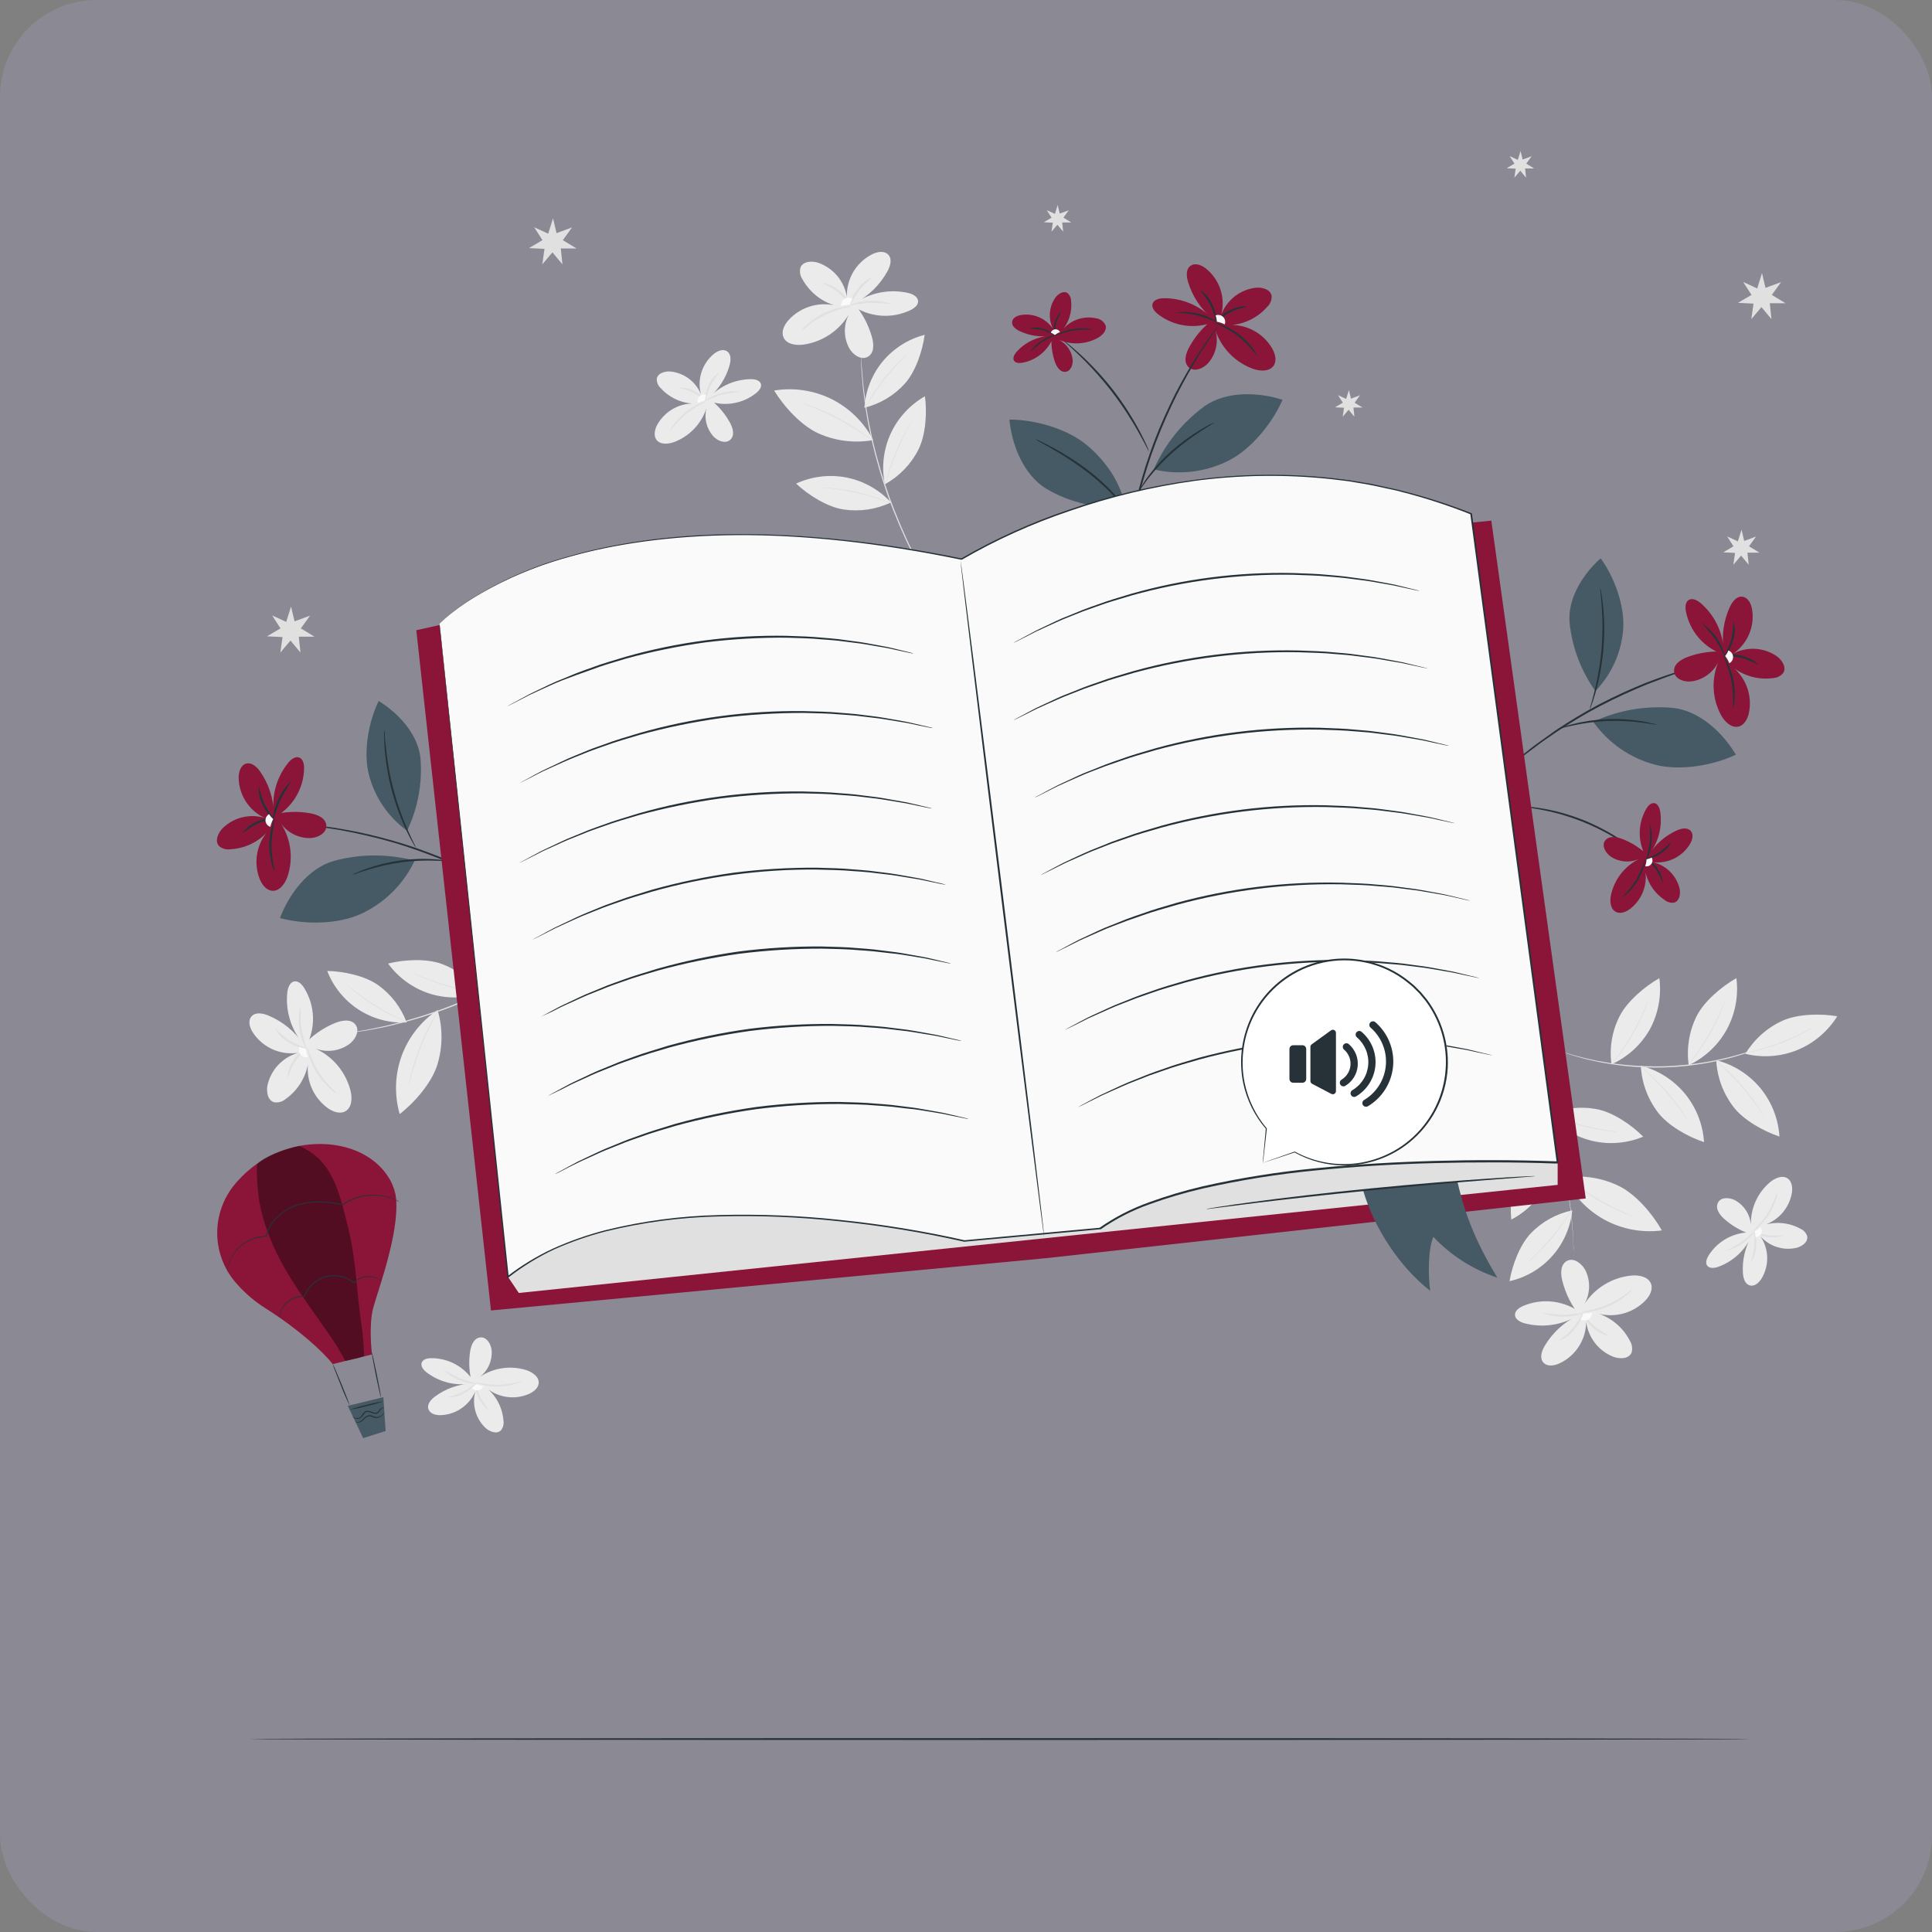 <svg xmlns="http://www.w3.org/2000/svg" width="160" height="160" viewBox="0 0 160 160" fill="none"><rect x="0" y="0" width="160" height="160" fill="#808080" stroke="none"/><rect width="160" height="160" rx="8" fill="#C5B8FD" fill-opacity="0.16"></rect><path d="M68.884 33.059C67.407 32.325 65.738 32.074 64.111 32.342C64.915 33.668 66.358 35.249 67.771 35.888C69.195 36.526 70.779 36.72 72.316 36.446C71.556 34.984 70.356 33.799 68.884 33.059Z" fill="#EBEBEB"></path><path d="M66.322 33.335C66.409 33.352 66.494 33.376 66.577 33.407C66.739 33.455 66.973 33.536 67.258 33.644C68 33.925 68.723 34.253 69.424 34.625C70.125 34.996 70.801 35.412 71.449 35.87C71.698 36.044 71.896 36.191 72.028 36.299C72.102 36.348 72.169 36.405 72.229 36.47C72.152 36.426 72.078 36.378 72.007 36.326C71.869 36.227 71.668 36.089 71.407 35.921C70.903 35.582 70.192 35.138 69.376 34.703C68.56 34.268 67.792 33.932 67.228 33.704C66.946 33.587 66.718 33.5 66.559 33.437C66.477 33.41 66.398 33.376 66.322 33.335Z" fill="#E0E0E0"></path><path d="M70.114 39.548C68.701 39.271 67.237 39.447 65.929 40.049C66.913 40.979 68.494 41.978 69.829 42.188C71.177 42.397 72.557 42.195 73.789 41.609C72.81 40.554 71.525 39.833 70.114 39.548Z" fill="#EBEBEB"></path><path d="M68.023 40.373C68.1 40.368 68.177 40.368 68.254 40.373C68.401 40.373 68.617 40.391 68.881 40.415C69.571 40.481 70.257 40.59 70.933 40.742C71.61 40.892 72.276 41.086 72.928 41.321C73.177 41.411 73.378 41.489 73.528 41.549C73.601 41.575 73.671 41.608 73.738 41.648C73.662 41.629 73.588 41.605 73.516 41.576L72.916 41.372C72.412 41.204 71.716 40.994 70.921 40.817C70.247 40.667 69.566 40.551 68.881 40.469C68.617 40.439 68.404 40.415 68.257 40.403C68.178 40.401 68.1 40.391 68.023 40.373Z" fill="#E0E0E0"></path><path d="M73.756 35.921C74.357 34.615 75.352 33.529 76.6 32.816C76.783 34.157 76.669 36.026 76.06 37.235C75.441 38.45 74.471 39.452 73.276 40.109C72.991 38.697 73.159 37.231 73.756 35.921Z" fill="#EBEBEB"></path><path d="M75.649 34.7C75.6 34.76 75.555 34.823 75.514 34.889C75.433 35.012 75.319 35.189 75.184 35.423C74.834 36.022 74.522 36.642 74.248 37.28C73.976 37.918 73.745 38.572 73.555 39.239C73.48 39.494 73.429 39.701 73.396 39.839C73.374 39.913 73.36 39.99 73.354 40.067C73.382 39.995 73.407 39.92 73.426 39.845C73.465 39.704 73.528 39.497 73.606 39.245C73.811 38.585 74.049 37.936 74.32 37.301C74.589 36.666 74.889 36.045 75.22 35.441C75.346 35.21 75.454 35.024 75.52 34.895C75.57 34.835 75.613 34.769 75.649 34.7Z" fill="#E0E0E0"></path><path d="M73.096 29.936C73.996 28.854 75.213 28.082 76.576 27.728C76.405 29.042 75.826 30.776 74.944 31.76C74.052 32.751 72.882 33.45 71.587 33.767C71.676 32.363 72.204 31.023 73.096 29.936Z" fill="#EBEBEB"></path><path d="M75.193 29.267C75.131 29.31 75.073 29.358 75.019 29.411C74.908 29.507 74.755 29.651 74.569 29.831C74.088 30.303 73.636 30.804 73.216 31.331C72.799 31.864 72.414 32.422 72.064 33.002C71.932 33.227 71.83 33.41 71.764 33.539C71.727 33.605 71.694 33.673 71.665 33.743C71.713 33.684 71.755 33.62 71.791 33.554C71.866 33.428 71.974 33.254 72.115 33.032C72.4 32.6 72.79 32.015 73.276 31.4C73.762 30.785 74.248 30.248 74.608 29.876L75.037 29.438C75.094 29.386 75.146 29.328 75.193 29.267Z" fill="#E0E0E0"></path><path d="M79.525 52.292L79.492 52.235L79.384 52.073L78.97 51.473L78.67 51.035L78.325 50.504C78.082 50.12 77.791 49.691 77.506 49.196L77.044 48.425C76.888 48.158 76.744 47.87 76.57 47.576C76.237 46.994 75.922 46.349 75.577 45.674C74.86 44.2 74.22 42.692 73.657 41.153C73.109 39.607 72.645 38.033 72.268 36.437C72.112 35.699 71.95 35 71.848 34.337C71.794 34.007 71.731 33.686 71.689 33.377C71.647 33.068 71.611 32.777 71.575 32.477C71.491 31.91 71.458 31.394 71.419 30.941C71.398 30.716 71.383 30.506 71.365 30.311C71.347 30.116 71.365 29.939 71.344 29.78C71.328 29.464 71.316 29.218 71.308 29.042V28.853C71.308 28.808 71.308 28.787 71.308 28.787C71.305 28.809 71.305 28.831 71.308 28.853V29.045C71.308 29.219 71.308 29.465 71.323 29.78C71.323 29.942 71.323 30.119 71.323 30.314C71.323 30.509 71.353 30.719 71.368 30.947C71.404 31.4 71.431 31.916 71.509 32.486C71.542 32.768 71.578 33.068 71.617 33.386C71.656 33.704 71.716 34.016 71.77 34.349C71.866 35.015 72.028 35.717 72.181 36.449C72.555 38.049 73.016 39.627 73.564 41.177C74.128 42.72 74.774 44.232 75.499 45.707C75.844 46.379 76.165 47.024 76.504 47.606C76.669 47.906 76.822 48.188 76.984 48.455C77.146 48.722 77.302 48.977 77.449 49.223C77.749 49.718 78.049 50.144 78.286 50.525C78.409 50.714 78.529 50.888 78.637 51.05L78.937 51.485L79.372 52.085L79.486 52.238C79.498 52.257 79.511 52.275 79.525 52.292Z" fill="#E0E0E0"></path><path d="M58.468 33.128C59.154 33.418 59.906 33.515 60.642 33.409C61.379 33.303 62.073 32.999 62.65 32.528C62.878 32.339 63.1 32.057 63.01 31.778C62.92 31.499 62.53 31.4 62.218 31.4C61.558 31.403 60.905 31.541 60.3 31.807C59.695 32.072 59.151 32.458 58.702 32.942C59.529 32.231 60.129 31.292 60.424 30.242C60.532 29.843 60.562 29.342 60.22 29.102C59.878 28.862 59.44 29.057 59.125 29.303C58.589 29.743 58.207 30.343 58.037 31.015C57.866 31.687 57.915 32.396 58.177 33.038C58.021 32.435 57.684 31.895 57.211 31.489C56.739 31.083 56.154 30.831 55.534 30.767C55.06 30.725 54.463 30.905 54.391 31.367C54.386 31.512 54.412 31.657 54.469 31.792C54.525 31.926 54.61 32.046 54.718 32.144C55.096 32.562 55.559 32.893 56.077 33.115C56.595 33.337 57.155 33.443 57.718 33.428C57.055 33.37 56.39 33.506 55.804 33.821C55.218 34.135 54.736 34.614 54.418 35.198C54.223 35.573 54.118 36.056 54.349 36.398C54.649 36.839 55.324 36.794 55.828 36.608C56.454 36.372 57.02 35.999 57.483 35.515C57.946 35.032 58.295 34.451 58.504 33.815C58.403 34.215 58.4 34.633 58.497 35.034C58.593 35.435 58.786 35.806 59.059 36.116C59.419 36.518 60.085 36.785 60.481 36.416C60.877 36.047 60.691 35.432 60.439 34.979C59.982 34.157 59.348 33.448 58.582 32.903" fill="#EBEBEB"></path><path d="M61.318 32.444C60.78 32.497 60.246 32.583 59.719 32.702C59.208 32.872 58.707 33.072 58.219 33.302C58.646 32.947 59.151 32.699 59.692 32.576C60.216 32.404 60.773 32.358 61.318 32.444Z" fill="#E0E0E0"></path><path d="M59.566 30.851C59.287 31.19 59.043 31.555 58.837 31.943C58.537 32.603 58.447 33.203 58.402 33.194C58.392 32.739 58.495 32.288 58.702 31.883C58.873 31.456 59.175 31.094 59.566 30.851Z" fill="#E0E0E0"></path><path d="M56.173 32.096C56.61 32.065 57.047 32.155 57.436 32.357C57.849 32.52 58.196 32.816 58.42 33.2C58.098 32.93 57.748 32.696 57.376 32.501C56.743 32.195 56.164 32.144 56.173 32.096Z" fill="#E0E0E0"></path><path d="M57.817 33.368C57.781 33.277 57.771 33.177 57.789 33.081C57.808 32.985 57.854 32.896 57.922 32.825C57.992 32.757 58.081 32.709 58.177 32.689C58.273 32.669 58.373 32.677 58.465 32.711C58.413 32.857 58.385 33.011 58.384 33.167C58.186 33.205 57.995 33.273 57.817 33.368Z" fill="#FAFAFA"></path><path d="M55.507 35.684C55.571 35.5 55.666 35.328 55.789 35.177C56.058 34.793 56.379 34.447 56.743 34.151C57.108 33.855 57.512 33.61 57.943 33.422C58.117 33.333 58.304 33.274 58.498 33.248C57.912 33.53 57.355 33.87 56.836 34.262C56.346 34.69 55.901 35.167 55.507 35.684Z" fill="#E0E0E0"></path><path d="M70.48 25.229C71.187 25.745 72.022 26.058 72.894 26.136C73.766 26.213 74.642 26.052 75.43 25.67C75.73 25.517 76.069 25.253 76.03 24.908C75.991 24.563 75.583 24.347 75.226 24.263C74.47 24.092 73.687 24.078 72.925 24.221C72.163 24.365 71.439 24.664 70.798 25.1C71.94 24.508 72.88 23.589 73.498 22.46C73.732 22.034 73.9 21.461 73.573 21.101C73.246 20.741 72.691 20.84 72.265 21.038C71.533 21.398 70.936 21.982 70.561 22.706C70.186 23.43 70.052 24.256 70.18 25.061C70.159 24.33 69.917 23.623 69.485 23.034C69.053 22.445 68.452 22 67.762 21.761C67.231 21.587 66.499 21.632 66.292 22.154C66.247 22.319 66.238 22.491 66.266 22.66C66.295 22.828 66.36 22.988 66.457 23.129C66.776 23.707 67.216 24.21 67.747 24.602C68.278 24.994 68.888 25.266 69.535 25.4C68.791 25.154 67.991 25.13 67.234 25.333C66.478 25.535 65.796 25.955 65.275 26.54C64.951 26.918 64.69 27.44 64.873 27.905C65.104 28.505 65.881 28.619 66.508 28.544C67.287 28.436 68.033 28.155 68.689 27.721C69.345 27.287 69.896 26.711 70.3 26.036C70.078 26.467 69.964 26.946 69.968 27.43C69.972 27.915 70.093 28.392 70.321 28.82C70.621 29.378 71.314 29.861 71.869 29.546C72.424 29.231 72.373 28.478 72.205 27.893C71.902 26.83 71.366 25.849 70.636 25.019" fill="#EBEBEB"></path><path d="M73.93 25.208C73.299 25.126 72.664 25.082 72.028 25.076C71.395 25.126 70.766 25.216 70.144 25.346C71.34 24.81 72.698 24.76 73.93 25.208Z" fill="#E0E0E0"></path><path d="M72.349 22.916C71.938 23.228 71.56 23.582 71.221 23.972C70.696 24.647 70.438 25.31 70.387 25.286C70.502 24.763 70.743 24.276 71.089 23.867C71.397 23.424 71.838 23.091 72.349 22.916Z" fill="#E0E0E0"></path><path d="M68.128 23.435C68.637 23.515 69.114 23.735 69.505 24.071C70.195 24.596 70.456 25.271 70.405 25.286C70.112 24.887 69.775 24.523 69.4 24.2C68.758 23.699 68.11 23.486 68.128 23.435Z" fill="#E0E0E0"></path><path d="M69.67 25.331C69.654 25.216 69.672 25.099 69.721 24.994C69.77 24.89 69.849 24.801 69.947 24.74C70.046 24.679 70.159 24.647 70.275 24.649C70.391 24.652 70.504 24.687 70.6 24.752C70.5 24.904 70.427 25.073 70.384 25.25C70.146 25.241 69.909 25.269 69.679 25.331" fill="#FAFAFA"></path><path d="M66.4 27.362C66.522 27.169 66.678 26.998 66.859 26.858C67.689 26.121 68.704 25.625 69.796 25.424C70.019 25.37 70.249 25.353 70.477 25.373C70.477 25.427 69.442 25.529 68.302 26.09C67.162 26.651 66.442 27.404 66.4 27.362Z" fill="#E0E0E0"></path><path d="M33.262 87.443C32.702 88.993 32.646 90.68 33.1 92.264C34.324 91.316 35.731 89.702 36.202 88.226C36.672 86.737 36.685 85.141 36.238 83.645C34.872 84.567 33.83 85.896 33.262 87.443Z" fill="#EBEBEB"></path><path d="M33.829 89.957C33.835 89.869 33.849 89.781 33.871 89.696C33.901 89.528 33.955 89.288 34.03 88.991C34.224 88.222 34.466 87.467 34.756 86.729C35.046 85.99 35.382 85.27 35.761 84.572C35.908 84.305 36.031 84.092 36.121 83.948C36.163 83.871 36.212 83.797 36.268 83.729C36.236 83.812 36.197 83.891 36.151 83.966C36.07 84.116 35.956 84.332 35.815 84.602C35.539 85.142 35.176 85.898 34.84 86.759C34.552 87.496 34.301 88.247 34.09 89.009C34.009 89.309 33.946 89.537 33.904 89.702C33.886 89.789 33.861 89.874 33.829 89.957Z" fill="#E0E0E0"></path><path d="M39.568 85.478C39.454 86.913 39.795 88.348 40.543 89.579C41.356 88.496 42.169 86.81 42.226 85.457C42.279 84.094 41.921 82.747 41.2 81.59C40.262 82.683 39.691 84.043 39.568 85.478Z" fill="#EBEBEB"></path><path d="M40.627 87.464C40.615 87.388 40.607 87.312 40.603 87.236C40.603 87.086 40.579 86.87 40.573 86.606C40.546 85.218 40.694 83.832 41.011 82.481C41.074 82.223 41.128 82.016 41.17 81.881C41.19 81.806 41.215 81.733 41.245 81.662C41.236 81.739 41.221 81.815 41.2 81.89C41.167 82.034 41.119 82.244 41.065 82.49C40.954 83.009 40.828 83.732 40.741 84.536C40.669 85.222 40.632 85.912 40.63 86.603C40.63 86.867 40.63 87.083 40.63 87.23C40.638 87.308 40.636 87.386 40.627 87.464Z" fill="#E0E0E0"></path><path d="M35.548 82.277C34.179 81.829 32.987 80.961 32.14 79.796C33.451 79.463 35.32 79.364 36.592 79.832C37.87 80.308 38.975 81.157 39.766 82.268C38.396 82.713 36.92 82.717 35.548 82.277Z" fill="#EBEBEB"></path><path d="M34.123 80.534C34.188 80.577 34.256 80.614 34.327 80.645C34.459 80.714 34.654 80.807 34.897 80.915C35.531 81.194 36.183 81.432 36.847 81.629C37.511 81.83 38.188 81.987 38.872 82.1C39.133 82.145 39.346 82.172 39.496 82.187C39.571 82.201 39.648 82.207 39.724 82.205C39.651 82.182 39.575 82.166 39.499 82.157C39.352 82.133 39.142 82.097 38.881 82.046C38.202 81.919 37.53 81.757 36.868 81.56C36.094 81.329 35.407 81.068 34.918 80.867L34.339 80.621C34.271 80.584 34.198 80.555 34.123 80.534Z" fill="#E0E0E0"></path><path d="M29.68 83.6C28.507 82.833 27.605 81.718 27.1 80.411C28.423 80.429 30.214 80.807 31.3 81.572C32.386 82.344 33.214 83.425 33.676 84.674C32.264 84.749 30.864 84.373 29.68 83.6Z" fill="#EBEBEB"></path><path d="M28.777 81.608C28.825 81.665 28.88 81.718 28.939 81.764C29.047 81.863 29.206 81.998 29.407 82.163C29.935 82.586 30.489 82.977 31.066 83.333C31.645 83.688 32.246 84.007 32.866 84.287C33.103 84.395 33.295 84.476 33.43 84.527C33.499 84.557 33.57 84.582 33.643 84.602C33.58 84.561 33.513 84.526 33.442 84.5L32.887 84.239C32.422 84.014 31.786 83.684 31.111 83.27C30.436 82.856 29.857 82.436 29.446 82.121L28.963 81.743C28.904 81.694 28.842 81.649 28.777 81.608Z" fill="#E0E0E0"></path><path d="M51.154 74.678L51.103 74.717L50.956 74.84L50.398 75.323L49.999 75.674L49.51 76.076C49.156 76.376 48.763 76.697 48.31 77.039L47.593 77.6C47.344 77.786 47.074 77.972 46.801 78.167C46.261 78.566 45.655 78.953 45.028 79.367C43.75 80.174 42.313 81.011 40.753 81.791C39.281 82.511 37.77 83.151 36.229 83.708C35.512 83.945 34.834 84.188 34.186 84.365C33.862 84.458 33.553 84.554 33.25 84.635L32.38 84.848C31.828 84.995 31.318 85.085 30.88 85.178L30.259 85.304L29.734 85.385L29.005 85.505L28.816 85.538C28.794 85.539 28.773 85.544 28.753 85.553H28.819L29.008 85.532L29.74 85.433L30.268 85.358L30.889 85.244C31.336 85.157 31.849 85.07 32.389 84.929L33.262 84.719C33.562 84.641 33.877 84.545 34.201 84.455C34.852 84.284 35.53 84.044 36.25 83.807C37.799 83.254 39.315 82.614 40.792 81.89C42.26 81.154 43.688 80.341 45.07 79.454C45.7 79.034 46.303 78.641 46.843 78.254C47.116 78.056 47.383 77.87 47.632 77.681C47.881 77.492 48.115 77.303 48.343 77.129C48.799 76.784 49.189 76.442 49.543 76.151L50.026 75.743L50.419 75.383L50.965 74.885L51.103 74.753L51.154 74.678Z" fill="#E0E0E0"></path><path d="M39.331 114.581C38.968 113.931 38.435 113.393 37.789 113.023C37.143 112.653 36.409 112.465 35.665 112.481C35.365 112.481 35.02 112.577 34.921 112.856C34.822 113.135 35.068 113.456 35.314 113.642C35.837 114.046 36.437 114.337 37.078 114.498C37.718 114.659 38.385 114.687 39.037 114.578C37.945 114.632 36.894 115.009 36.016 115.661C35.683 115.91 35.35 116.294 35.476 116.687C35.602 117.08 36.076 117.203 36.463 117.2C37.157 117.182 37.826 116.942 38.373 116.515C38.921 116.089 39.317 115.498 39.505 114.83C39.259 115.402 39.193 116.036 39.317 116.647C39.441 117.257 39.748 117.816 40.198 118.247C40.549 118.568 41.128 118.793 41.476 118.466C41.569 118.354 41.636 118.224 41.674 118.083C41.712 117.943 41.719 117.796 41.695 117.653C41.653 117.093 41.491 116.548 41.219 116.056C40.947 115.564 40.572 115.136 40.12 114.803C40.607 115.258 41.216 115.56 41.873 115.673C42.53 115.785 43.205 115.703 43.816 115.436C44.203 115.259 44.59 114.947 44.614 114.536C44.641 113.999 44.086 113.636 43.576 113.462C42.936 113.264 42.26 113.212 41.598 113.31C40.935 113.407 40.303 113.652 39.748 114.026C40.073 113.772 40.331 113.443 40.501 113.068C40.67 112.692 40.745 112.28 40.72 111.869C40.681 111.329 40.321 110.711 39.784 110.759C39.247 110.807 39.013 111.404 38.935 111.917C38.792 112.846 38.858 113.795 39.13 114.695" fill="#EBEBEB"></path><path d="M36.658 113.372C37.115 113.66 37.59 113.92 38.08 114.149C38.588 114.334 39.107 114.488 39.634 114.611C39.08 114.627 38.529 114.514 38.026 114.281C37.505 114.09 37.036 113.778 36.658 113.372Z" fill="#E0E0E0"></path><path d="M37.066 115.7C37.495 115.604 37.913 115.464 38.314 115.283C38.959 114.947 39.394 114.527 39.424 114.563C39.15 114.927 38.792 115.218 38.38 115.412C37.983 115.644 37.523 115.744 37.066 115.7Z" fill="#E0E0E0"></path><path d="M40.513 116.804C40.149 116.56 39.858 116.221 39.673 115.823C39.445 115.445 39.351 115.001 39.406 114.563C39.493 114.976 39.626 115.379 39.802 115.763C40.02 116.123 40.257 116.47 40.513 116.804Z" fill="#E0E0E0"></path><path d="M40 114.8C39.971 114.891 39.917 114.972 39.844 115.033C39.772 115.095 39.683 115.134 39.588 115.146C39.494 115.159 39.397 115.144 39.311 115.104C39.224 115.064 39.151 115 39.1 114.92C39.229 114.838 39.344 114.737 39.442 114.62C39.618 114.706 39.806 114.767 40 114.8Z" fill="#FAFAFA"></path><path d="M43.24 114.377C43.076 114.482 42.895 114.559 42.706 114.605C42.256 114.742 41.79 114.817 41.32 114.827C40.85 114.84 40.38 114.788 39.925 114.671C39.734 114.634 39.55 114.565 39.382 114.467C40.018 114.603 40.666 114.676 41.317 114.686C41.966 114.645 42.61 114.541 43.24 114.377Z" fill="#E0E0E0"></path><path d="M25.3 86.75C25.728 85.991 25.943 85.129 25.922 84.258C25.9 83.386 25.643 82.537 25.177 81.8C24.985 81.5 24.688 81.2 24.349 81.278C24.01 81.356 23.842 81.788 23.797 82.154C23.711 82.925 23.785 83.706 24.013 84.448C24.241 85.19 24.619 85.878 25.123 86.468C24.403 85.402 23.383 84.574 22.192 84.089C21.742 83.906 21.154 83.807 20.833 84.17C20.512 84.533 20.674 85.07 20.92 85.478C21.361 86.164 22.009 86.691 22.771 86.981C23.533 87.272 24.367 87.31 25.153 87.092C24.43 87.196 23.756 87.517 23.22 88.014C22.684 88.51 22.312 89.157 22.153 89.87C22.042 90.419 22.168 91.139 22.708 91.286C22.877 91.312 23.049 91.301 23.214 91.254C23.378 91.207 23.53 91.125 23.659 91.013C24.198 90.63 24.647 90.135 24.976 89.561C25.306 88.988 25.507 88.35 25.567 87.692C25.406 88.459 25.474 89.257 25.761 89.986C26.049 90.715 26.543 91.344 27.184 91.796C27.598 92.075 28.144 92.276 28.585 92.039C29.143 91.739 29.185 90.956 29.032 90.341C28.842 89.577 28.482 88.866 27.98 88.26C27.478 87.654 26.846 87.169 26.131 86.84C26.587 87.01 27.077 87.066 27.559 87.005C28.041 86.943 28.502 86.765 28.9 86.486C29.419 86.12 29.821 85.379 29.446 84.866C29.071 84.353 28.3 84.5 27.748 84.719C26.727 85.143 25.813 85.789 25.072 86.609" fill="#EBEBEB"></path><path d="M24.886 83.327C24.94 83.327 24.811 84.191 24.973 85.229C25.096 85.852 25.258 86.467 25.456 87.071C24.79 85.943 24.585 84.602 24.886 83.327Z" fill="#E0E0E0"></path><path d="M22.789 85.157C23.147 85.53 23.542 85.866 23.968 86.159C24.697 86.603 25.387 86.783 25.369 86.837C24.833 86.784 24.318 86.601 23.869 86.303C23.398 86.044 23.02 85.643 22.789 85.157Z" fill="#E0E0E0"></path><path d="M23.8 89.3C23.823 88.785 23.988 88.287 24.277 87.86C24.519 87.401 24.908 87.036 25.381 86.822C25.021 87.161 24.699 87.538 24.421 87.947C23.977 88.637 23.839 89.3 23.8 89.3Z" fill="#E0E0E0"></path><path d="M25.495 87.542C25.384 87.569 25.268 87.564 25.16 87.527C25.052 87.49 24.957 87.424 24.886 87.335C24.814 87.246 24.77 87.139 24.757 87.026C24.744 86.913 24.764 86.798 24.814 86.696C24.978 86.777 25.154 86.831 25.336 86.855C25.354 87.091 25.407 87.323 25.495 87.542Z" fill="#FAFAFA"></path><path d="M27.886 90.554C27.679 90.454 27.491 90.319 27.331 90.155C26.919 89.788 26.56 89.366 26.263 88.901C25.966 88.434 25.734 87.93 25.573 87.401C25.491 87.187 25.449 86.961 25.447 86.732C25.697 87.454 26.019 88.15 26.407 88.808C27.082 89.882 27.922 90.5 27.886 90.554Z" fill="#E0E0E0"></path><path d="M136.627 85.256C137.331 83.958 137.609 82.472 137.422 81.008C136.222 81.686 134.746 82.925 134.122 84.17C133.501 85.395 133.268 86.781 133.456 88.142C134.793 87.541 135.903 86.53 136.627 85.256Z" fill="#EBEBEB"></path><path d="M136.462 82.955C136.445 83.032 136.421 83.107 136.39 83.18C136.339 83.324 136.261 83.531 136.156 83.78C135.88 84.434 135.563 85.07 135.208 85.685C134.852 86.3 134.458 86.894 134.029 87.461C133.864 87.677 133.729 87.848 133.627 87.965C133.578 88.028 133.524 88.086 133.465 88.139C133.506 88.07 133.552 88.005 133.603 87.944C133.693 87.824 133.825 87.644 133.984 87.428C134.302 86.987 134.725 86.363 135.139 85.646C135.553 84.929 135.883 84.251 136.105 83.756C136.216 83.51 136.303 83.306 136.363 83.156C136.39 83.086 136.423 83.019 136.462 82.955Z" fill="#E0E0E0"></path><path d="M143.008 85.25C143.711 83.953 143.988 82.468 143.8 81.005C142.6 81.68 141.124 82.922 140.5 84.164C139.882 85.418 139.657 86.829 139.852 88.214C141.191 87.584 142.295 86.546 143.008 85.25Z" fill="#EBEBEB"></path><path d="M142.843 82.949C142.826 83.027 142.802 83.103 142.771 83.177C142.72 83.321 142.639 83.525 142.534 83.777C142.259 84.432 141.944 85.069 141.589 85.685C141.233 86.3 140.839 86.892 140.41 87.458C140.245 87.674 140.11 87.848 140.005 87.962C139.96 88.027 139.907 88.085 139.846 88.136C139.886 88.069 139.931 88.005 139.981 87.944C140.074 87.821 140.206 87.644 140.365 87.425C140.683 86.984 141.103 86.363 141.52 85.643C141.872 85.031 142.194 84.401 142.483 83.756C142.594 83.507 142.684 83.306 142.741 83.156C142.769 83.084 142.803 83.015 142.843 82.949Z" fill="#E0E0E0"></path><path d="M145.78 90.104C146.718 91.244 147.273 92.65 147.367 94.124C146.05 93.689 144.367 92.75 143.536 91.643C142.693 90.531 142.204 89.193 142.132 87.8C143.559 88.167 144.835 88.972 145.78 90.104Z" fill="#EBEBEB"></path><path d="M146.056 92.393C146.023 92.321 145.985 92.252 145.942 92.186C145.864 92.054 145.747 91.868 145.597 91.64C145.202 91.049 144.77 90.484 144.304 89.948C143.836 89.411 143.335 88.904 142.804 88.43C142.6 88.25 142.432 88.106 142.312 88.013C142.255 87.959 142.191 87.912 142.123 87.872C142.176 87.93 142.234 87.986 142.294 88.037C142.405 88.136 142.567 88.286 142.765 88.472C143.282 88.956 143.773 89.465 144.238 89.999C144.781 90.626 145.231 91.229 145.546 91.673C145.702 91.895 145.825 92.075 145.909 92.204C145.951 92.272 146.001 92.335 146.056 92.393Z" fill="#E0E0E0"></path><path d="M139.534 90.569C140.471 91.708 141.027 93.114 141.121 94.586C139.801 94.154 138.121 93.212 137.29 92.108C136.446 90.994 135.956 89.652 135.886 88.256C137.316 88.623 138.592 89.432 139.534 90.569Z" fill="#EBEBEB"></path><path d="M139.81 92.858C139.778 92.786 139.74 92.717 139.696 92.651C139.618 92.519 139.501 92.333 139.351 92.105C138.56 90.923 137.623 89.845 136.564 88.895C136.36 88.712 136.192 88.571 136.072 88.475C136.012 88.424 135.949 88.377 135.883 88.334C135.934 88.394 135.99 88.449 136.051 88.499C136.165 88.601 136.327 88.751 136.525 88.937C137.042 89.42 137.534 89.93 137.998 90.464C138.541 91.1 139 91.7 139.3 92.135C139.459 92.357 139.582 92.54 139.666 92.666C139.708 92.734 139.756 92.799 139.81 92.858Z" fill="#E0E0E0"></path><path d="M129.232 87.056C129.286 87.081 129.343 87.102 129.4 87.119L129.886 87.284L130.237 87.404L130.663 87.524C130.963 87.605 131.314 87.713 131.707 87.794L132.307 87.929C132.52 87.977 132.742 88.01 132.973 88.052C133.435 88.142 133.936 88.199 134.458 88.268C136.74 88.519 139.046 88.444 141.307 88.043C141.826 87.944 142.321 87.854 142.774 87.743C143.002 87.686 143.224 87.638 143.434 87.578L144.034 87.401C144.418 87.296 144.757 87.167 145.057 87.065C145.207 87.011 145.357 86.966 145.474 86.915L145.816 86.777L146.29 86.579C146.347 86.558 146.402 86.533 146.455 86.504C146.396 86.518 146.339 86.537 146.284 86.561L145.801 86.738L145.456 86.87L145.036 87.008C144.736 87.104 144.397 87.227 144.01 87.329L143.41 87.497C143.2 87.557 142.978 87.602 142.753 87.656C142.297 87.773 141.805 87.857 141.289 87.956C140.162 88.143 139.025 88.259 137.884 88.304C136.743 88.333 135.602 88.29 134.467 88.178C133.945 88.115 133.447 88.061 132.985 87.974C132.757 87.935 132.532 87.902 132.319 87.86L131.719 87.728C131.329 87.653 130.984 87.551 130.675 87.476C130.522 87.434 130.375 87.401 130.249 87.362L129.895 87.254L129.403 87.11C129.347 87.088 129.29 87.07 129.232 87.056Z" fill="#E0E0E0"></path><path d="M148.852 86.957C150.218 86.395 151.372 85.418 152.152 84.164C150.784 83.924 148.867 83.963 147.604 84.539C146.333 85.122 145.268 86.074 144.547 87.272C145.979 87.622 147.486 87.512 148.852 86.957Z" fill="#EBEBEB"></path><path d="M150.178 85.067C150.115 85.116 150.047 85.16 149.977 85.199C149.848 85.277 149.656 85.388 149.416 85.514C148.789 85.848 148.142 86.142 147.478 86.396C146.814 86.648 146.134 86.86 145.444 87.029C145.18 87.092 144.964 87.137 144.814 87.164C144.737 87.182 144.659 87.194 144.58 87.2C144.652 87.169 144.728 87.147 144.805 87.134L145.429 86.975C146.114 86.791 146.789 86.573 147.451 86.321C148.225 86.021 148.906 85.721 149.392 85.466C149.635 85.343 149.83 85.244 149.962 85.166C150.031 85.127 150.104 85.094 150.178 85.067Z" fill="#E0E0E0"></path><path d="M132.886 101.018C134.335 101.803 135.995 102.111 137.629 101.9C136.873 100.55 135.487 98.918 134.095 98.231C132.694 97.543 131.119 97.293 129.574 97.514C130.284 99 131.442 100.225 132.886 101.018Z" fill="#EBEBEB"></path><path d="M135.454 100.829C135.368 100.809 135.284 100.781 135.202 100.748C135.043 100.694 134.812 100.604 134.53 100.487C133.066 99.873 131.685 99.076 130.42 98.117C130.177 97.934 129.985 97.778 129.856 97.667C129.785 97.614 129.72 97.555 129.661 97.49C129.737 97.534 129.809 97.584 129.877 97.64C130.012 97.745 130.21 97.889 130.456 98.066C130.948 98.423 131.656 98.891 132.445 99.356C133.234 99.821 134.002 100.181 134.545 100.43L135.202 100.73C135.289 100.755 135.373 100.788 135.454 100.829Z" fill="#E0E0E0"></path><path d="M131.881 94.487C133.283 94.813 134.753 94.689 136.081 94.133C135.133 93.167 133.585 92.114 132.256 91.859C130.916 91.604 129.53 91.757 128.278 92.3C129.219 93.389 130.48 94.154 131.881 94.487Z" fill="#EBEBEB"></path><path d="M134.002 93.734C133.925 93.742 133.848 93.742 133.771 93.734C133.624 93.734 133.408 93.704 133.147 93.668C131.77 93.49 130.422 93.139 129.133 92.624C128.887 92.525 128.689 92.438 128.554 92.375C128.482 92.346 128.413 92.311 128.347 92.27C128.422 92.289 128.496 92.315 128.566 92.348L129.151 92.573C129.798 92.814 130.457 93.022 131.125 93.197C131.793 93.371 132.47 93.51 133.153 93.614C133.414 93.656 133.627 93.686 133.774 93.704C133.85 93.71 133.927 93.72 134.002 93.734Z" fill="#E0E0E0"></path><path d="M128.116 98C127.469 99.285 126.434 100.335 125.158 101C125.023 99.653 125.203 97.79 125.854 96.605C126.515 95.411 127.519 94.443 128.737 93.827C128.974 95.249 128.756 96.709 128.116 98Z" fill="#EBEBEB"></path><path d="M126.181 99.134C126.234 99.078 126.282 99.017 126.322 98.951C126.409 98.831 126.529 98.651 126.673 98.429C127.043 97.842 127.377 97.233 127.672 96.605C127.966 95.978 128.221 95.332 128.434 94.673C128.515 94.421 128.578 94.214 128.614 94.073C128.639 94 128.656 93.924 128.665 93.848C128.631 93.917 128.604 93.99 128.584 94.064C128.539 94.205 128.47 94.409 128.383 94.664C127.928 95.969 127.339 97.224 126.625 98.408C126.49 98.636 126.376 98.819 126.298 98.945C126.255 99.006 126.216 99.069 126.181 99.134Z" fill="#E0E0E0"></path><path d="M128.566 104C127.633 105.057 126.39 105.792 125.014 106.1C125.227 104.795 125.869 103.082 126.784 102.128C127.71 101.169 128.902 100.51 130.207 100.238C130.067 101.633 129.493 102.949 128.566 104Z" fill="#EBEBEB"></path><path d="M126.448 104.6C126.511 104.559 126.572 104.512 126.628 104.462C126.739 104.369 126.898 104.231 127.09 104.057C128.085 103.132 128.962 102.087 129.7 100.946C129.841 100.727 129.949 100.547 130.021 100.421C130.061 100.357 130.097 100.29 130.126 100.22C130.076 100.277 130.033 100.339 129.997 100.406L129.655 100.916C129.355 101.345 128.941 101.921 128.431 102.527C127.921 103.133 127.42 103.643 127.048 104.003C126.862 104.183 126.709 104.327 126.601 104.426C126.545 104.479 126.493 104.537 126.448 104.6Z" fill="#E0E0E0"></path><path d="M122.923 81.422C122.932 81.443 122.943 81.463 122.956 81.482L123.055 81.644L123.451 82.265L123.751 82.715L124.075 83.258C124.306 83.648 124.579 84.089 124.849 84.593L125.281 85.379C125.431 85.652 125.581 85.946 125.725 86.243C126.04 86.843 126.325 87.494 126.652 88.178C127.317 89.677 127.904 91.209 128.413 92.768C128.907 94.33 129.316 95.919 129.637 97.526C129.766 98.27 129.904 98.975 129.982 99.644C130.027 99.977 130.075 100.298 130.108 100.607C130.141 100.916 130.165 101.207 130.192 101.507C130.255 102.074 130.27 102.593 130.294 103.046C130.294 103.274 130.315 103.484 130.324 103.679C130.333 103.874 130.324 104.051 130.324 104.21C130.324 104.524 130.324 104.77 130.324 104.948C130.324 105.026 130.324 105.089 130.324 105.14C130.321 105.161 130.321 105.182 130.324 105.203C130.324 105.203 130.324 105.182 130.324 105.14C130.324 105.098 130.324 105.026 130.324 104.948C130.324 104.771 130.324 104.525 130.324 104.21C130.324 104.048 130.324 103.871 130.324 103.676C130.324 103.481 130.324 103.271 130.303 103.043C130.282 102.59 130.273 102.071 130.216 101.501C130.192 101.216 130.165 100.916 130.141 100.601C130.117 100.286 130.06 99.968 130.018 99.635C129.946 98.966 129.808 98.258 129.682 97.511C129.377 95.898 128.982 94.304 128.5 92.735C127.989 91.173 127.398 89.639 126.727 88.139C126.403 87.455 126.106 86.798 125.788 86.204C125.632 85.904 125.488 85.604 125.338 85.34L124.9 84.557C124.624 84.053 124.345 83.615 124.111 83.228L123.778 82.688L123.478 82.244L123.067 81.644L122.959 81.488C122.949 81.465 122.937 81.443 122.923 81.422Z" fill="#E0E0E0"></path><path d="M131.017 108.8C130.331 108.26 129.512 107.916 128.646 107.805C127.78 107.694 126.9 107.82 126.1 108.17C125.785 108.314 125.446 108.563 125.464 108.911C125.482 109.259 125.89 109.487 126.247 109.586C126.997 109.786 127.781 109.83 128.549 109.715C129.316 109.6 130.052 109.328 130.711 108.917C129.55 109.469 128.58 110.355 127.924 111.461C127.675 111.878 127.489 112.448 127.801 112.82C128.113 113.192 128.674 113.12 129.106 112.928C129.85 112.594 130.467 112.03 130.868 111.32C131.269 110.609 131.431 109.789 131.332 108.98C131.325 109.712 131.541 110.428 131.952 111.034C132.363 111.639 132.948 112.105 133.63 112.37C134.158 112.562 134.887 112.541 135.115 112.031C135.165 111.868 135.179 111.696 135.156 111.527C135.134 111.357 135.076 111.195 134.986 111.05C134.687 110.461 134.264 109.943 133.746 109.532C133.229 109.122 132.628 108.828 131.986 108.671C132.721 108.943 133.52 108.994 134.283 108.818C135.047 108.642 135.743 108.247 136.285 107.681C136.624 107.315 136.903 106.802 136.735 106.331C136.522 105.731 135.751 105.581 135.121 105.635C134.336 105.709 133.579 105.959 132.904 106.365C132.228 106.772 131.653 107.325 131.221 107.984C131.458 107.561 131.588 107.086 131.601 106.601C131.614 106.116 131.51 105.636 131.296 105.2C130.996 104.633 130.342 104.126 129.778 104.42C129.214 104.714 129.235 105.47 129.382 106.061C129.648 107.134 130.15 108.135 130.852 108.989" fill="#EBEBEB"></path><path d="M127.57 108.686C128.196 108.79 128.828 108.856 129.463 108.884C130.097 108.854 130.73 108.786 131.356 108.68C130.142 109.172 128.784 109.172 127.57 108.68V108.686Z" fill="#E0E0E0"></path><path d="M129.067 111.032C129.04 110.984 129.685 110.678 130.234 110.015C130.783 109.352 131.059 108.704 131.11 108.731C130.979 109.249 130.723 109.727 130.363 110.123C130.038 110.556 129.584 110.874 129.067 111.032Z" fill="#E0E0E0"></path><path d="M133.3 110.66C132.794 110.563 132.325 110.326 131.947 109.976C131.53 109.667 131.226 109.23 131.083 108.731C131.366 109.137 131.692 109.511 132.055 109.847C132.454 110.142 132.87 110.413 133.3 110.66Z" fill="#E0E0E0"></path><path d="M131.83 108.713C131.84 108.826 131.817 108.94 131.765 109.042C131.712 109.143 131.632 109.227 131.534 109.284C131.435 109.341 131.323 109.369 131.209 109.365C131.095 109.36 130.985 109.324 130.891 109.259C130.994 109.109 131.072 108.942 131.122 108.767C131.359 108.784 131.598 108.766 131.83 108.713Z" fill="#FAFAFA"></path><path d="M135.163 106.796C135.033 106.985 134.871 107.15 134.686 107.285C133.832 107.994 132.799 108.453 131.701 108.614C131.477 108.66 131.247 108.669 131.02 108.641C131.02 108.584 132.058 108.521 133.216 107.999C134.374 107.477 135.127 106.751 135.163 106.796Z" fill="#E0E0E0"></path><path d="M145.24 102.062C144.496 102.014 143.754 102.168 143.092 102.51C142.43 102.851 141.873 103.366 141.481 104C141.331 104.255 141.211 104.6 141.391 104.828C141.571 105.056 141.967 105.029 142.264 104.924C142.887 104.705 143.458 104.36 143.942 103.911C144.426 103.462 144.813 102.919 145.078 102.314C144.528 103.259 144.271 104.346 144.34 105.437C144.367 105.851 144.508 106.337 144.907 106.451C145.306 106.565 145.66 106.235 145.876 105.899C146.238 105.307 146.4 104.615 146.34 103.924C146.28 103.233 146.001 102.58 145.543 102.059C145.889 102.576 146.385 102.976 146.965 103.204C147.544 103.432 148.18 103.479 148.786 103.337C149.248 103.217 149.752 102.854 149.665 102.383C149.622 102.244 149.55 102.117 149.453 102.009C149.356 101.902 149.237 101.816 149.104 101.759C148.611 101.488 148.065 101.328 147.505 101.288C146.944 101.248 146.381 101.33 145.855 101.528C146.501 101.366 147.087 101.019 147.539 100.529C147.991 100.04 148.29 99.428 148.399 98.771C148.459 98.351 148.399 97.856 148.066 97.607C147.631 97.289 147.016 97.55 146.599 97.892C146.087 98.322 145.678 98.86 145.401 99.469C145.124 100.077 144.987 100.74 145 101.408C144.964 100.997 144.829 100.6 144.606 100.253C144.383 99.906 144.078 99.619 143.719 99.416C143.245 99.155 142.519 99.116 142.276 99.599C142.033 100.082 142.402 100.595 142.786 100.94C143.488 101.566 144.322 102.027 145.225 102.29" fill="#EBEBEB"></path><path d="M142.771 103.649C143.261 103.421 143.737 103.164 144.196 102.878C144.626 102.551 145.038 102.201 145.429 101.828C144.811 102.755 143.859 103.407 142.771 103.649Z" fill="#E0E0E0"></path><path d="M144.949 104.576C145.102 104.164 145.213 103.738 145.279 103.304C145.351 102.581 145.231 101.987 145.279 101.978C145.436 102.406 145.486 102.867 145.423 103.319C145.401 103.777 145.235 104.217 144.949 104.576Z" fill="#E0E0E0"></path><path d="M147.745 102.284C147.343 102.457 146.9 102.516 146.467 102.452C146.027 102.436 145.605 102.274 145.267 101.993C145.661 102.14 146.069 102.246 146.485 102.308C146.905 102.322 147.326 102.314 147.745 102.284Z" fill="#E0E0E0"></path><path d="M145.774 101.621C145.839 101.694 145.882 101.786 145.896 101.883C145.91 101.981 145.895 102.08 145.853 102.169C145.81 102.258 145.743 102.333 145.658 102.384C145.574 102.434 145.476 102.459 145.378 102.455C145.378 102.3 145.354 102.146 145.306 101.999C145.48 101.897 145.638 101.77 145.774 101.621Z" fill="#FAFAFA"></path><path d="M147.196 98.675C147.195 98.87 147.161 99.064 147.097 99.248C146.966 99.699 146.776 100.131 146.53 100.532C146.279 100.931 145.976 101.295 145.63 101.615C145.495 101.756 145.337 101.873 145.162 101.96C145.623 101.502 146.037 101 146.398 100.46C146.722 99.893 146.99 99.295 147.196 98.675Z" fill="#E0E0E0"></path><path d="M143.56 45.242L143.035 44.423L143.923 44.834L144.226 43.865L144.448 44.798L145.429 44.435L144.844 45.242L145.708 45.767H144.715L144.82 46.772L144.19 46.013L143.548 46.772L143.689 45.791L142.708 45.743L143.56 45.242Z" fill="#E0E0E0"></path><path d="M145.051 24.422L144.361 23.351L145.525 23.888L145.921 22.616L146.212 23.84L147.499 23.366L146.734 24.422L147.865 25.112H146.566L146.704 26.429L145.876 25.433L145.036 26.429L145.219 25.142L143.932 25.082L145.051 24.422Z" fill="#E0E0E0"></path><path d="M23.23 52.04L22.54 50.969L23.704 51.503L24.103 50.234L24.394 51.458L25.678 50.984L24.913 52.04L26.044 52.727H24.745L24.883 54.044L24.055 53.048L23.215 54.044L23.398 52.76L22.111 52.697L23.23 52.04Z" fill="#E0E0E0"></path><path d="M44.926 19.889L44.236 18.818L45.4 19.352L45.799 18.083L46.09 19.307L47.374 18.833L46.609 19.889L47.743 20.576H46.441L46.579 21.893L45.751 20.9L44.911 21.893L45.094 20.609L43.807 20.546L44.926 19.889Z" fill="#E0E0E0"></path><path d="M111.208 33.35L110.809 32.729L111.481 33.038L111.712 32.303L111.883 33.014L112.627 32.738L112.183 33.35L112.84 33.749H112.087L112.165 34.511L111.685 33.935L111.199 34.511L111.304 33.767L110.56 33.731L111.208 33.35Z" fill="#E0E0E0"></path><path d="M87.088 18.026L86.689 17.405L87.364 17.714L87.595 16.979L87.763 17.687L88.51 17.414L88.066 18.026L88.723 18.425H87.967L88.048 19.187L87.568 18.611L87.082 19.187L87.187 18.443L86.443 18.407L87.088 18.026Z" fill="#E0E0E0"></path><path d="M125.422 13.55L125.023 12.929L125.698 13.241L125.929 12.503L126.097 13.214L126.841 12.938L126.4 13.55L127.054 13.952H126.301L126.382 14.714L125.902 14.138L125.413 14.714L125.521 13.967L124.774 13.934L125.422 13.55Z" fill="#E0E0E0"></path><path d="M145.045 144.02C145.045 144.065 117.193 144.098 82.843 144.098C48.493 144.098 20.638 144.065 20.638 144.02C20.638 143.975 48.484 143.942 82.843 143.942C117.202 143.942 145.045 143.978 145.045 144.02Z" fill="#263238"></path><path d="M125.8 66.782C125.946 66.77 126.092 66.77 126.238 66.782C126.64 66.805 127.04 66.847 127.438 66.911C128.023 66.996 128.603 67.115 129.175 67.268C129.876 67.455 130.564 67.686 131.236 67.958C131.907 68.234 132.56 68.551 133.192 68.906C133.71 69.197 134.211 69.518 134.692 69.866C135.1 70.166 135.421 70.418 135.631 70.607C135.746 70.696 135.853 70.797 135.949 70.907C135.822 70.833 135.703 70.748 135.592 70.652C135.37 70.481 135.043 70.241 134.629 69.956C134.215 69.671 133.708 69.356 133.129 69.032C132.499 68.686 131.85 68.376 131.185 68.102C130.518 67.834 129.837 67.602 129.145 67.406C128.506 67.235 127.921 67.106 127.426 67.019C126.931 66.932 126.526 66.872 126.25 66.842C126.098 66.838 125.947 66.818 125.8 66.782Z" fill="#263238"></path><path d="M136.384 71.078C136.005 70.461 135.801 69.752 135.794 69.028C135.787 68.304 135.978 67.592 136.345 66.968C136.492 66.722 136.729 66.467 137.014 66.515C137.299 66.563 137.446 66.92 137.494 67.22C137.587 67.855 137.548 68.501 137.381 69.121C137.214 69.74 136.922 70.318 136.522 70.82C137.088 69.919 137.907 69.205 138.877 68.768C139.243 68.606 139.729 68.504 140.005 68.798C140.281 69.092 140.161 69.542 139.969 69.881C139.624 70.46 139.103 70.915 138.482 71.176C137.86 71.438 137.171 71.494 136.516 71.336C137.118 71.399 137.687 71.644 138.146 72.038C138.606 72.433 138.934 72.958 139.087 73.544C139.195 73.997 139.108 74.594 138.667 74.744C138.528 74.769 138.386 74.765 138.249 74.73C138.112 74.695 137.985 74.632 137.875 74.543C137.417 74.241 137.03 73.843 136.741 73.377C136.452 72.911 136.268 72.387 136.201 71.843C136.356 72.472 136.323 73.133 136.106 73.744C135.89 74.355 135.499 74.889 134.983 75.281C134.65 75.524 134.203 75.707 133.831 75.524C133.363 75.293 133.306 74.645 133.411 74.135C133.547 73.498 133.824 72.899 134.221 72.383C134.619 71.867 135.127 71.447 135.709 71.153C135.339 71.309 134.937 71.372 134.537 71.338C134.137 71.303 133.752 71.172 133.414 70.955C132.976 70.655 132.622 70.055 132.916 69.632C133.21 69.209 133.816 69.284 134.302 69.461C135.159 69.781 135.934 70.289 136.57 70.946" fill="#8A1538"></path><path d="M136.627 68.234C136.66 68.758 136.66 69.284 136.627 69.809C136.544 70.329 136.428 70.843 136.282 71.348C136.56 70.886 136.725 70.365 136.765 69.827C136.846 69.293 136.799 68.746 136.627 68.234Z" fill="#263238"></path><path d="M138.415 69.686C138.13 70.005 137.814 70.295 137.47 70.55C136.87 70.937 136.315 71.105 136.33 71.15C136.769 71.091 137.188 70.925 137.548 70.667C137.934 70.441 138.238 70.097 138.415 69.686Z" fill="#263238"></path><path d="M137.71 73.133C137.678 72.708 137.527 72.301 137.275 71.957C137.061 71.585 136.731 71.294 136.336 71.129C136.641 71.4 136.918 71.701 137.161 72.029C137.364 72.386 137.547 72.755 137.71 73.133Z" fill="#263238"></path><path d="M136.249 71.738C136.342 71.76 136.439 71.754 136.529 71.722C136.619 71.689 136.697 71.631 136.754 71.555C136.812 71.478 136.845 71.386 136.851 71.291C136.856 71.195 136.834 71.101 136.786 71.018C136.653 71.089 136.509 71.139 136.36 71.165C136.351 71.36 136.314 71.553 136.249 71.738Z" fill="#FAFAFA"></path><path d="M134.359 74.3C134.526 74.21 134.677 74.094 134.806 73.955C135.135 73.639 135.419 73.279 135.652 72.887C135.885 72.493 136.062 72.069 136.18 71.627C136.241 71.448 136.27 71.258 136.264 71.069C136.079 71.674 135.834 72.259 135.532 72.815C135.189 73.346 134.797 73.844 134.359 74.3Z" fill="#263238"></path><path d="M132.127 57.23C133.473 55.836 134.287 54.014 134.428 52.082C134.563 50.165 133.69 47.786 132.559 46.238C131.17 47.462 129.811 49.505 129.985 51.551C130.188 53.599 130.927 55.558 132.127 57.23Z" fill="#455A64"></path><path d="M132.52 48.68C132.562 48.808 132.591 48.939 132.607 49.073C132.655 49.325 132.709 49.697 132.757 50.159C133 52.568 132.791 55.002 132.142 57.335C132.016 57.782 131.899 58.139 131.809 58.382C131.769 58.51 131.718 58.635 131.656 58.754C131.673 58.62 131.705 58.488 131.752 58.361C131.824 58.115 131.923 57.761 132.034 57.308C132.326 56.143 132.526 54.958 132.634 53.762C132.734 52.564 132.739 51.361 132.649 50.162C132.616 49.703 132.58 49.331 132.55 49.073C132.526 48.943 132.516 48.812 132.52 48.68Z" fill="#263238"></path><path d="M142.702 54.668C142.633 54.696 142.562 54.718 142.489 54.734L141.874 54.893C141.604 54.959 141.274 55.043 140.902 55.154C140.53 55.265 140.092 55.373 139.624 55.529C139.156 55.685 138.637 55.829 138.091 56.039C137.545 56.249 136.966 56.453 136.36 56.69C135.16 57.185 133.846 57.776 132.511 58.472C131.176 59.168 129.955 59.924 128.866 60.641C128.329 61.01 127.813 61.355 127.351 61.706C126.889 62.057 126.451 62.375 126.067 62.681C125.683 62.987 125.338 63.281 125.035 63.524C124.732 63.767 124.477 63.995 124.273 64.178L123.793 64.598C123.738 64.648 123.68 64.694 123.619 64.736C123.619 64.736 123.667 64.676 123.772 64.574L124.231 64.133C124.429 63.944 124.678 63.713 124.978 63.458C125.278 63.203 125.608 62.9 125.998 62.594C126.388 62.288 126.802 61.943 127.273 61.601C127.744 61.259 128.248 60.896 128.773 60.524C129.953 59.733 131.171 59.003 132.424 58.334C133.762 57.635 135.076 57.044 136.291 56.555C136.891 56.324 137.491 56.096 138.034 55.916C138.577 55.736 139.102 55.565 139.576 55.424C140.05 55.283 140.476 55.169 140.863 55.07C141.25 54.971 141.574 54.89 141.844 54.833L142.468 54.704C142.544 54.682 142.623 54.67 142.702 54.668Z" fill="#263238"></path><path d="M131.95 59.78C133.184 61.522 134.988 62.776 137.05 63.326C139.096 63.863 141.85 63.407 143.758 62.498C142.717 60.746 140.785 58.853 138.535 58.625C136.272 58.42 133.994 58.819 131.935 59.78" fill="#455A64"></path><path d="M137.2 60.02C137.2 60.047 136.741 59.948 136 59.849C135.037 59.719 134.064 59.673 133.093 59.711C132.122 59.756 131.157 59.883 130.207 60.092C129.478 60.251 129.037 60.392 129.028 60.365C129.122 60.31 129.223 60.268 129.328 60.239C129.526 60.167 129.817 60.077 130.18 59.984C131.131 59.741 132.104 59.597 133.084 59.555C134.065 59.515 135.047 59.577 136.015 59.738C136.384 59.804 136.684 59.867 136.885 59.921C136.994 59.941 137.099 59.974 137.2 60.02Z" fill="#263238"></path><path d="M142.825 54.233C142.01 53.976 141.281 53.503 140.715 52.862C140.149 52.222 139.769 51.44 139.615 50.6C139.555 50.267 139.57 49.856 139.858 49.682C140.146 49.508 140.557 49.706 140.83 49.937C141.406 50.429 141.874 51.036 142.205 51.718C142.536 52.4 142.722 53.142 142.753 53.9C142.56 52.663 142.736 51.398 143.26 50.261C143.461 49.832 143.812 49.361 144.283 49.415C144.754 49.469 145 49.955 145.09 50.402C145.232 51.183 145.12 51.989 144.771 52.703C144.422 53.416 143.853 53.998 143.149 54.365C143.732 53.955 144.427 53.733 145.14 53.728C145.853 53.724 146.551 53.938 147.139 54.341C147.583 54.659 147.97 55.259 147.685 55.724C147.581 55.854 147.45 55.96 147.302 56.035C147.153 56.11 146.99 56.152 146.824 56.159C146.186 56.244 145.537 56.19 144.922 56C144.306 55.811 143.74 55.49 143.26 55.061C143.885 55.5 144.367 56.112 144.647 56.822C144.927 57.533 144.992 58.31 144.835 59.057C144.727 59.534 144.469 60.038 144.001 60.164C143.401 60.323 142.855 59.789 142.552 59.264C142.18 58.591 141.965 57.843 141.921 57.076C141.878 56.308 142.007 55.541 142.3 54.83C142.091 55.254 141.783 55.621 141.4 55.899C141.018 56.177 140.574 56.358 140.107 56.426C139.507 56.51 138.718 56.252 138.643 55.637C138.568 55.022 139.189 54.623 139.744 54.413C140.751 54.037 141.829 53.889 142.9 53.981" fill="#8A1538"></path><path d="M140.845 51.518C141.274 51.964 141.674 52.436 142.045 52.931C142.371 53.457 142.665 54.002 142.927 54.563C142.648 53.314 141.895 52.222 140.827 51.518H140.845Z" fill="#263238"></path><path d="M143.554 51.428C143.548 51.932 143.491 52.435 143.383 52.928C143.158 53.729 142.783 54.314 142.834 54.341C143.179 53.949 143.422 53.478 143.542 52.97C143.711 52.471 143.715 51.93 143.554 51.428Z" fill="#263238"></path><path d="M145.6 55.034C145.242 54.681 144.794 54.435 144.304 54.323C143.825 54.16 143.306 54.16 142.828 54.323C143.309 54.329 143.789 54.384 144.259 54.488C145.021 54.695 145.564 55.079 145.6 55.034Z" fill="#263238"></path><path d="M143.215 54.926C143.315 54.874 143.398 54.794 143.453 54.695C143.507 54.597 143.532 54.485 143.524 54.372C143.516 54.26 143.475 54.152 143.406 54.063C143.337 53.974 143.243 53.907 143.137 53.87C143.073 54.036 142.983 54.191 142.87 54.329C143.015 54.51 143.132 54.712 143.215 54.929" fill="#FAFAFA"></path><path d="M143.515 58.658C143.593 58.45 143.637 58.23 143.644 58.007C143.693 57.471 143.667 56.931 143.569 56.402C143.473 55.873 143.303 55.36 143.065 54.878C142.981 54.671 142.861 54.48 142.711 54.314C143.012 54.995 143.245 55.705 143.407 56.432C143.516 57.169 143.552 57.914 143.515 58.658Z" fill="#263238"></path><path d="M33.715 68.798C32.145 67.662 31.023 66.011 30.544 64.133C30.076 62.273 30.517 59.777 31.36 58.052C32.941 59.015 34.639 60.788 34.825 62.831C34.985 64.883 34.602 66.941 33.715 68.798Z" fill="#455A64"></path><path d="M31.828 60.449C31.853 60.581 31.867 60.714 31.87 60.848C31.87 61.106 31.915 61.478 31.963 61.937C32.203 64.329 32.831 66.667 33.82 68.858C34.009 69.278 34.168 69.617 34.285 69.848C34.349 69.965 34.403 70.088 34.447 70.214C34.362 70.109 34.29 69.996 34.231 69.875C34.096 69.653 33.931 69.323 33.718 68.906C32.669 66.722 32.036 64.362 31.852 61.946C31.819 61.484 31.807 61.109 31.81 60.851C31.801 60.717 31.807 60.582 31.828 60.449Z" fill="#263238"></path><path d="M22.855 68.132C22.929 68.125 23.003 68.125 23.077 68.132L23.713 68.153C23.989 68.153 24.313 68.177 24.721 68.21C25.129 68.243 25.558 68.27 26.05 68.333C26.542 68.396 27.079 68.453 27.652 68.546C28.225 68.639 28.852 68.75 29.482 68.873C30.872 69.16 32.247 69.518 33.601 69.944C35.041 70.409 36.382 70.931 37.582 71.444C38.182 71.717 38.743 71.972 39.259 72.239C39.775 72.506 40.258 72.755 40.693 72.995C41.128 73.235 41.509 73.466 41.848 73.664C42.187 73.862 42.472 74.045 42.7 74.201L43.231 74.552C43.295 74.589 43.356 74.633 43.411 74.684C43.343 74.654 43.276 74.619 43.213 74.579L42.667 74.252C42.433 74.105 42.145 73.931 41.803 73.739C41.461 73.547 41.077 73.316 40.639 73.091C40.201 72.866 39.739 72.605 39.202 72.356C38.665 72.107 38.119 71.846 37.522 71.576C36.322 71.06 34.987 70.544 33.553 70.076C32.119 69.608 30.727 69.269 29.452 68.996C28.813 68.87 28.207 68.741 27.634 68.657C27.061 68.573 26.527 68.486 26.035 68.426C25.543 68.366 25.102 68.321 24.712 68.279C24.322 68.237 23.986 68.213 23.71 68.195L23.077 68.144C23.003 68.147 22.928 68.144 22.855 68.132Z" fill="#263238"></path><path d="M34.339 71.276C33.429 73.209 31.871 74.761 29.935 75.665C28.018 76.565 25.225 76.586 23.185 76.028C23.905 74.12 25.474 71.918 27.649 71.297C29.838 70.702 32.146 70.695 34.339 71.276Z" fill="#455A64"></path><path d="M29.2 72.437C29.292 72.373 29.393 72.323 29.5 72.287C29.689 72.197 29.971 72.08 30.325 71.951C31.25 71.623 32.206 71.391 33.178 71.258C34.15 71.126 35.133 71.096 36.112 71.168C36.487 71.198 36.79 71.234 37.012 71.27C37.12 71.281 37.227 71.304 37.33 71.339C37.33 71.366 36.868 71.309 36.13 71.279C35.159 71.239 34.186 71.284 33.223 71.414C32.26 71.546 31.311 71.761 30.385 72.056C29.644 72.284 29.215 72.461 29.2 72.437Z" fill="#263238"></path><path d="M22.657 67.727C23.413 67.332 24.047 66.74 24.492 66.013C24.936 65.286 25.175 64.451 25.183 63.599C25.183 63.26 25.096 62.858 24.781 62.735C24.466 62.612 24.097 62.882 23.881 63.158C23.401 63.743 23.048 64.42 22.841 65.148C22.635 65.876 22.58 66.638 22.681 67.388C22.654 66.136 22.258 64.92 21.541 63.893C21.271 63.506 20.842 63.11 20.386 63.239C19.93 63.368 19.786 63.896 19.765 64.352C19.763 65.146 20.015 65.921 20.485 66.561C20.954 67.202 21.617 67.676 22.375 67.913C21.726 67.61 21 67.514 20.295 67.637C19.589 67.76 18.938 68.096 18.43 68.6C18.049 68.99 17.773 69.647 18.13 70.055C18.254 70.165 18.401 70.248 18.56 70.296C18.719 70.344 18.886 70.357 19.051 70.334C19.694 70.306 20.324 70.138 20.897 69.844C21.47 69.549 21.972 69.134 22.369 68.627C21.833 69.168 21.467 69.853 21.316 70.6C21.165 71.346 21.236 72.12 21.52 72.827C21.709 73.274 22.051 73.727 22.534 73.769C23.149 73.82 23.596 73.199 23.8 72.617C24.05 71.892 24.133 71.12 24.043 70.359C23.953 69.597 23.692 68.866 23.281 68.219C23.561 68.599 23.93 68.905 24.355 69.112C24.779 69.318 25.248 69.418 25.72 69.404C26.338 69.38 27.058 68.987 27.022 68.369C26.986 67.751 26.308 67.469 25.726 67.358C24.667 67.163 23.577 67.207 22.537 67.487" fill="#8A1538"></path><path d="M24.127 64.7C23.788 65.218 23.479 65.755 23.2 66.308C22.965 66.883 22.765 67.471 22.6 68.069C22.596 67.434 22.744 66.808 23.032 66.242C23.271 65.649 23.646 65.121 24.127 64.7Z" fill="#263238"></path><path d="M21.445 65.093C21.54 65.588 21.686 66.071 21.88 66.536C22.24 67.286 22.708 67.796 22.666 67.832C22.259 67.507 21.937 67.086 21.73 66.608C21.478 66.145 21.379 65.615 21.445 65.093Z" fill="#263238"></path><path d="M20.071 69.002C20.363 68.593 20.761 68.272 21.223 68.075C21.665 67.829 22.175 67.736 22.675 67.811C22.201 67.897 21.739 68.035 21.295 68.222C20.873 68.46 20.465 68.72 20.071 69.002Z" fill="#263238"></path><path d="M22.393 68.477C22.285 68.444 22.189 68.38 22.117 68.292C22.045 68.205 22 68.098 21.989 67.985C21.978 67.873 22 67.759 22.053 67.659C22.107 67.559 22.188 67.477 22.288 67.424C22.378 67.576 22.493 67.713 22.627 67.829C22.517 68.032 22.438 68.25 22.393 68.477Z" fill="#FAFAFA"></path><path d="M22.756 72.2C22.639 72.01 22.557 71.801 22.513 71.582C22.226 70.539 22.233 69.438 22.534 68.399C22.581 68.181 22.666 67.973 22.783 67.784C22.612 68.509 22.512 69.248 22.483 69.992C22.501 70.735 22.592 71.475 22.756 72.2Z" fill="#263238"></path><path d="M95.158 37.4C95.072 37.271 94.997 37.136 94.933 36.995C94.801 36.728 94.6 36.347 94.333 35.882C93.661 34.672 92.901 33.513 92.059 32.414C91.211 31.319 90.282 30.289 89.281 29.333C88.897 28.967 88.582 28.676 88.357 28.478C88.236 28.381 88.124 28.273 88.021 28.157C88.154 28.238 88.279 28.33 88.396 28.433C88.633 28.613 88.963 28.895 89.359 29.252C90.392 30.192 91.343 31.218 92.2 32.321C93.05 33.424 93.802 34.6 94.447 35.834C94.696 36.305 94.882 36.695 94.999 36.971C95.064 37.109 95.117 37.253 95.158 37.4Z" fill="#263238"></path><path d="M95.539 38.873C97.617 39.366 99.801 39.115 101.713 38.165C103.603 37.217 105.37 35.054 106.213 33.11C104.275 32.483 101.575 32.342 99.733 33.656C97.906 34.998 96.464 36.797 95.551 38.873" fill="#455A64"></path><path d="M90.016 36.869C88.396 35.507 85.711 34.745 83.596 34.748C83.788 36.779 84.727 39.314 86.665 40.484C88.603 41.654 90.97 42.101 93.232 42.14C92.872 40.055 91.636 38.228 90.016 36.869Z" fill="#455A64"></path><path d="M85.747 36.365C85.879 36.407 86.007 36.461 86.128 36.527C86.371 36.641 86.728 36.827 87.136 37.04C88.235 37.624 89.283 38.301 90.268 39.062C91.251 39.83 92.143 40.707 92.926 41.678C93.226 42.05 93.454 42.362 93.601 42.578C93.685 42.688 93.759 42.805 93.82 42.929C93.721 42.839 93.631 42.738 93.553 42.629C93.391 42.416 93.148 42.119 92.842 41.756C92.038 40.816 91.144 39.958 90.172 39.194C89.192 38.438 88.159 37.754 87.082 37.145L86.101 36.59C85.975 36.528 85.857 36.453 85.747 36.365Z" fill="#263238"></path><path d="M100.675 26.6C99.896 26.945 99.037 27.071 98.192 26.965C97.346 26.86 96.545 26.526 95.875 26C95.614 25.787 95.353 25.472 95.452 25.148C95.551 24.824 95.992 24.704 96.352 24.698C97.108 24.688 97.858 24.834 98.555 25.125C99.253 25.417 99.883 25.848 100.408 26.393C99.444 25.594 98.739 24.527 98.383 23.327C98.248 22.871 98.206 22.292 98.59 22.016C98.974 21.74 99.49 21.95 99.85 22.223C100.473 22.716 100.921 23.396 101.13 24.162C101.338 24.929 101.295 25.742 101.008 26.483C101.175 25.789 101.55 25.163 102.083 24.688C102.616 24.214 103.281 23.913 103.99 23.828C104.533 23.774 105.217 23.966 105.31 24.503C105.319 24.67 105.292 24.837 105.231 24.992C105.169 25.148 105.074 25.288 104.953 25.403C104.53 25.889 104.008 26.277 103.421 26.542C102.835 26.806 102.197 26.941 101.554 26.936C102.313 26.852 103.079 26.994 103.759 27.342C104.438 27.69 105 28.23 105.376 28.895C105.61 29.321 105.751 29.873 105.481 30.278C105.139 30.788 104.371 30.752 103.792 30.551C103.07 30.293 102.415 29.876 101.875 29.331C101.335 28.787 100.924 28.128 100.672 27.404C100.795 27.86 100.804 28.34 100.7 28.801C100.595 29.262 100.38 29.691 100.072 30.05C99.667 30.518 98.914 30.836 98.452 30.425C97.99 30.014 98.191 29.303 98.47 28.781C98.977 27.835 99.69 27.015 100.555 26.381" fill="#8A1538"></path><path d="M97.396 25.871C97.396 25.925 98.242 25.871 99.232 26.138C99.825 26.316 100.406 26.53 100.972 26.78C99.941 26.029 98.659 25.706 97.396 25.88V25.871Z" fill="#263238"></path><path d="M99.37 24.014C99.698 24.396 99.987 24.811 100.231 25.253C100.591 26 100.699 26.687 100.753 26.675C100.752 26.152 100.623 25.637 100.378 25.175C100.173 24.691 99.82 24.285 99.37 24.014Z" fill="#263238"></path><path d="M103.282 25.373C102.781 25.347 102.283 25.459 101.842 25.697C101.375 25.89 100.984 26.23 100.729 26.666C101.094 26.352 101.491 26.078 101.914 25.847C102.631 25.499 103.3 25.427 103.282 25.373Z" fill="#263238"></path><path d="M101.425 26.864C101.466 26.759 101.475 26.644 101.451 26.534C101.427 26.424 101.372 26.323 101.291 26.244C101.211 26.165 101.109 26.112 100.998 26.09C100.888 26.069 100.773 26.08 100.669 26.123C100.732 26.289 100.768 26.464 100.774 26.642C101.001 26.683 101.22 26.758 101.425 26.864Z" fill="#FAFAFA"></path><path d="M104.116 29.468C104.039 29.258 103.926 29.063 103.783 28.892C103.145 28.02 102.279 27.34 101.281 26.927C101.081 26.828 100.866 26.764 100.645 26.738C100.624 26.789 101.599 27.098 102.568 27.866C103.135 28.348 103.653 28.885 104.116 29.468Z" fill="#263238"></path><path d="M100.87 27.011C100.837 27.078 100.798 27.141 100.753 27.2L100.399 27.728C100.24 27.953 100.048 28.232 99.841 28.565C99.634 28.898 99.379 29.264 99.13 29.69C98.881 30.116 98.593 30.59 98.317 31.085C98.041 31.58 97.747 32.138 97.447 32.717C96.865 33.887 96.277 35.192 95.737 36.599C95.197 38.006 94.777 39.377 94.435 40.634C94.273 41.267 94.114 41.867 93.997 42.434C93.88 43.001 93.766 43.532 93.679 44.018C93.592 44.504 93.523 44.942 93.46 45.329C93.397 45.716 93.355 46.052 93.322 46.325C93.289 46.598 93.259 46.799 93.238 46.958C93.23 47.032 93.217 47.105 93.199 47.177C93.192 47.103 93.192 47.029 93.199 46.955C93.199 46.793 93.232 46.583 93.256 46.319C93.28 46.055 93.313 45.719 93.367 45.317C93.421 44.915 93.472 44.483 93.565 43.997C93.658 43.511 93.739 42.977 93.865 42.407C93.991 41.837 94.132 41.234 94.288 40.607C94.652 39.234 95.085 37.88 95.584 36.551C96.127 35.141 96.724 33.83 97.312 32.651C97.612 32.072 97.912 31.517 98.197 31.016C98.482 30.515 98.767 30.047 99.028 29.63C99.289 29.213 99.544 28.838 99.76 28.511C99.976 28.184 100.177 27.911 100.342 27.689L100.723 27.179C100.765 27.117 100.814 27.061 100.87 27.011Z" fill="#263238"></path><path d="M100.582 34.982C100.582 35.003 100.18 35.237 99.535 35.654C98.692 36.194 97.889 36.796 97.135 37.454C96.385 38.115 95.699 38.845 95.086 39.635C94.618 40.235 94.372 40.649 94.348 40.637C94.385 40.531 94.436 40.43 94.498 40.337C94.649 40.071 94.815 39.815 94.996 39.569C95.589 38.752 96.272 38.004 97.03 37.337C97.787 36.672 98.602 36.076 99.466 35.558C99.799 35.36 100.066 35.21 100.267 35.114C100.366 35.058 100.472 35.013 100.582 34.982Z" fill="#263238"></path><path d="M87.283 27.764C87.09 28.349 86.742 28.87 86.276 29.272C85.81 29.674 85.244 29.942 84.637 30.047C84.394 30.083 84.097 30.071 83.974 29.861C83.851 29.651 83.998 29.357 84.169 29.162C84.53 28.752 84.971 28.42 85.466 28.188C85.96 27.956 86.497 27.828 87.043 27.812C86.147 27.94 85.234 27.8 84.418 27.41C84.118 27.26 83.779 27.002 83.818 26.66C83.857 26.318 84.217 26.15 84.538 26.09C85.104 25.994 85.686 26.082 86.198 26.342C86.71 26.602 87.125 27.02 87.382 27.533C87.091 27.108 86.937 26.604 86.94 26.089C86.943 25.573 87.104 25.072 87.4 24.65C87.634 24.332 88.069 24.05 88.402 24.269C88.494 24.346 88.568 24.442 88.62 24.55C88.672 24.658 88.7 24.776 88.702 24.896C88.757 25.358 88.712 25.826 88.569 26.268C88.426 26.71 88.189 27.116 87.874 27.458C88.198 27.012 88.645 26.67 89.16 26.475C89.676 26.28 90.237 26.24 90.775 26.36C90.948 26.382 91.112 26.449 91.251 26.554C91.39 26.66 91.499 26.799 91.567 26.96C91.675 27.389 91.282 27.782 90.895 27.995C90.407 28.257 89.866 28.406 89.313 28.432C88.759 28.457 88.207 28.358 87.697 28.142C88.001 28.297 88.263 28.523 88.46 28.802C88.657 29.08 88.784 29.403 88.828 29.741C88.882 30.182 88.687 30.743 88.243 30.791C87.799 30.839 87.514 30.386 87.37 29.984C87.114 29.255 87.022 28.479 87.1 27.71" fill="#8A1538"></path><path d="M85.3 29.165C85.627 28.86 85.971 28.574 86.332 28.31C86.719 28.079 87.12 27.873 87.532 27.692C87.079 27.764 86.649 27.943 86.278 28.214C85.882 28.45 85.547 28.776 85.3 29.165Z" fill="#263238"></path><path d="M85.264 27.2C85.628 27.208 85.99 27.254 86.344 27.338C86.92 27.509 87.34 27.785 87.358 27.749C87.079 27.496 86.742 27.316 86.377 27.224C86.018 27.099 85.628 27.09 85.264 27.2Z" fill="#263238"></path><path d="M87.889 25.772C87.632 26.028 87.451 26.35 87.364 26.702C87.241 27.045 87.234 27.419 87.343 27.767C87.351 27.419 87.396 27.073 87.478 26.735C87.64 26.183 87.922 25.793 87.889 25.772Z" fill="#263238"></path><path d="M87.787 27.5C87.751 27.427 87.694 27.366 87.623 27.325C87.552 27.285 87.471 27.265 87.39 27.271C87.308 27.276 87.231 27.305 87.165 27.354C87.101 27.403 87.052 27.471 87.025 27.548C87.144 27.595 87.254 27.661 87.352 27.743C87.484 27.641 87.631 27.559 87.787 27.5Z" fill="#FAFAFA"></path><path d="M90.487 27.311C90.337 27.25 90.178 27.216 90.016 27.209C89.24 27.13 88.457 27.264 87.751 27.596C87.6 27.655 87.461 27.741 87.34 27.848C87.835 27.636 88.349 27.474 88.876 27.365C89.41 27.294 89.95 27.276 90.487 27.311Z" fill="#263238"></path><path d="M123.505 43.118L36.985 51.632L34.477 52.193L40.66 108.527L86.62 104.198L131.323 99.251L123.505 43.118Z" fill="#8A1538"></path><path d="M42.067 105.74L42.964 107.078L128.998 98.126V96.281L94.963 95.282L48.115 98.531L42.067 105.74Z" fill="#E0E0E0"></path><path d="M36.4 51.662C36.4 51.662 47.344 39.587 79.636 46.307C79.636 46.307 99.736 33.623 121.837 42.56L129.001 96.281C129.001 96.281 100.423 94.976 91.117 101.741L79.867 102.776C79.867 102.776 53.737 96.392 42.067 105.74L36.4 51.662Z" fill="#FAFAFA"></path><path d="M36.4 51.662C36.4 51.662 36.439 51.992 36.511 52.631C36.583 53.27 36.682 54.224 36.811 55.469C37.075 57.959 37.465 61.619 37.963 66.314C38.953 75.701 40.381 89.216 42.127 105.734L42.028 105.692C43.199 104.791 44.465 104.022 45.805 103.4C47.195 102.775 48.635 102.268 50.11 101.885C53.197 101.12 56.359 100.698 59.539 100.625C62.88 100.534 66.224 100.668 69.547 101.027C73.022 101.384 76.474 101.947 79.882 102.713H79.858L91.108 101.675H91.069C92.329 100.797 93.7 100.091 95.146 99.575C96.608 99.041 98.1 98.596 99.616 98.243C102.721 97.544 105.868 97.043 109.036 96.743C112.246 96.425 115.51 96.236 118.813 96.143C122.116 96.05 125.452 96.056 128.815 96.176H129.001L128.92 96.266C126.385 77.234 123.964 59.081 121.762 42.545L121.807 42.602C119.928 41.853 118.002 41.228 116.041 40.73C115.561 40.589 115.069 40.508 114.586 40.397C114.103 40.286 113.617 40.181 113.131 40.097L111.676 39.854L110.224 39.677C106.465 39.275 102.671 39.326 98.923 39.827C95.409 40.315 91.951 41.147 88.6 42.311C85.49 43.356 82.493 44.711 79.654 46.355H79.633H79.612C72.808 44.948 66.526 44.282 61.012 44.318C55.498 44.354 50.746 45.074 47.014 46.154C44.132 46.943 41.381 48.15 38.848 49.736C38.195 50.156 37.569 50.618 36.976 51.119C36.775 51.29 36.582 51.471 36.4 51.662C36.58 51.467 36.771 51.282 36.973 51.11C37.562 50.604 38.184 50.138 38.836 49.715C41.365 48.115 44.117 46.897 47.002 46.1C50.734 45.008 55.483 44.264 61.012 44.234C66.541 44.204 72.832 44.849 79.642 46.25H79.603C82.448 44.602 85.453 43.245 88.57 42.2C91.927 41.044 95.39 40.221 98.908 39.743C102.665 39.236 106.469 39.182 110.239 39.584L111.697 39.761L113.155 40.004C113.644 40.076 114.127 40.187 114.613 40.304C115.099 40.421 115.594 40.496 116.074 40.637C118.041 41.132 119.974 41.755 121.861 42.5H121.9V42.542C124.105 59.078 126.529 77.231 129.07 96.263V96.356H128.977H128.791C125.434 96.236 122.098 96.239 118.798 96.323C115.498 96.407 112.24 96.602 109.033 96.923C105.871 97.223 102.73 97.724 99.631 98.423C98.129 98.769 96.649 99.205 95.2 99.731C93.767 100.239 92.408 100.935 91.159 101.801H91.141H91.12L79.87 102.833H79.846C76.445 102.066 73.001 101.502 69.532 101.144C66.215 100.783 62.877 100.648 59.542 100.739C56.373 100.808 53.221 101.226 50.143 101.984C48.676 102.364 47.243 102.866 45.859 103.484C44.524 104.114 43.263 104.891 42.1 105.8L42.013 105.869V105.758C40.3 89.216 38.878 75.692 37.9 66.299C37.414 61.607 37.036 57.947 36.778 55.457C36.652 54.215 36.556 53.267 36.478 52.625C36.4 51.983 36.4 51.662 36.4 51.662Z" fill="#263238"></path><path d="M86.473 102.407C86.428 102.407 84.844 89.882 82.93 74.426C81.016 58.97 79.504 46.427 79.546 46.421C79.588 46.415 81.172 58.943 83.086 74.405C85 89.867 86.515 102.401 86.473 102.407Z" fill="#263238"></path><path d="M117.553 48.926H117.466L117.208 48.875L116.218 48.662L115.507 48.503C115.246 48.449 114.958 48.404 114.652 48.35C114.052 48.248 113.344 48.104 112.552 48.02L111.331 47.864C110.905 47.813 110.461 47.789 110.002 47.747C109.084 47.654 108.1 47.639 107.065 47.6C102.563 47.524 98.074 48.099 93.736 49.307C92.743 49.607 91.795 49.868 90.931 50.189C90.496 50.342 90.07 50.489 89.674 50.636L88.531 51.092C87.796 51.368 87.16 51.692 86.593 51.938C86.311 52.07 86.044 52.184 85.804 52.301L85.153 52.634L84.253 53.09L84.016 53.204C83.989 53.219 83.961 53.231 83.932 53.24C83.955 53.221 83.98 53.204 84.007 53.192L84.238 53.063L85.138 52.58L85.783 52.235C86.02 52.112 86.287 51.995 86.566 51.86C87.133 51.599 87.766 51.26 88.501 50.99L89.641 50.522C90.04 50.36 90.466 50.222 90.898 50.066C91.765 49.739 92.716 49.466 93.709 49.166C98.056 47.935 102.563 47.359 107.08 47.456C108.118 47.495 109.105 47.516 110.023 47.615C110.485 47.66 110.923 47.687 111.355 47.741L112.579 47.906C113.359 47.999 114.055 48.152 114.679 48.26C114.979 48.32 115.279 48.368 115.534 48.425L116.245 48.599L117.226 48.842L117.481 48.908L117.553 48.926Z" fill="#263238"></path><path d="M118.237 55.346C118.206 55.351 118.175 55.351 118.144 55.346L117.883 55.295L116.875 55.079L116.149 54.92C115.882 54.869 115.588 54.824 115.276 54.77C114.649 54.665 113.941 54.521 113.146 54.437L111.904 54.281C111.469 54.227 111.004 54.206 110.548 54.164C109.615 54.071 108.61 54.053 107.548 54.017C102.961 53.936 98.386 54.505 93.958 55.706C92.947 56.006 91.975 56.267 91.093 56.588C90.649 56.741 90.217 56.888 89.809 57.032L88.642 57.491C87.892 57.767 87.241 58.091 86.659 58.337C86.359 58.469 86.098 58.583 85.852 58.7L85.189 59.033L84.265 59.492L84.025 59.606L83.938 59.642C83.962 59.622 83.988 59.605 84.016 59.591L84.25 59.462L85.15 58.979L85.807 58.634C86.053 58.511 86.323 58.394 86.611 58.259C87.19 57.995 87.841 57.659 88.588 57.389L89.755 56.921C90.163 56.762 90.595 56.621 91.039 56.465C91.924 56.138 92.893 55.865 93.91 55.565C98.347 54.341 102.938 53.77 107.539 53.87C108.598 53.909 109.603 53.933 110.539 54.032C111.007 54.077 111.463 54.101 111.895 54.158L113.14 54.326C113.938 54.416 114.64 54.569 115.273 54.68C115.573 54.74 115.873 54.788 116.143 54.845L116.866 55.019L117.868 55.262L118.129 55.328L118.237 55.346Z" fill="#263238"></path><path d="M119.992 61.757C119.961 61.762 119.93 61.762 119.899 61.757L119.638 61.706L118.63 61.49L117.904 61.331C117.637 61.28 117.346 61.235 117.031 61.178C116.407 61.076 115.696 60.932 114.901 60.848L113.659 60.692C113.224 60.638 112.759 60.617 112.303 60.575C111.37 60.482 110.365 60.464 109.303 60.425C104.716 60.347 100.141 60.916 95.713 62.117C94.702 62.417 93.733 62.678 92.848 62.999C92.404 63.152 91.972 63.299 91.564 63.443L90.4 63.89C89.65 64.166 88.999 64.49 88.417 64.736C88.117 64.865 87.856 64.982 87.61 65.099L86.947 65.432L86.026 65.9L85.786 66.017C85.758 66.032 85.729 66.043 85.699 66.05L85.777 66.002L86.011 65.873L86.911 65.39L87.571 65.045C87.814 64.922 88.084 64.802 88.372 64.67C88.951 64.406 89.602 64.07 90.349 63.8L91.516 63.332C91.924 63.17 92.356 63.032 92.8 62.876C93.685 62.549 94.654 62.276 95.671 61.976C100.107 60.75 104.698 60.175 109.3 60.269C110.359 60.311 111.367 60.335 112.3 60.434C112.768 60.479 113.224 60.503 113.656 60.56L114.901 60.725C115.699 60.818 116.401 60.971 117.034 61.082C117.334 61.142 117.634 61.19 117.904 61.247L118.63 61.418L119.629 61.664L119.89 61.73L119.992 61.757Z" fill="#263238"></path><path d="M120.496 68.168C120.466 68.172 120.436 68.172 120.406 68.168L120.142 68.117L119.134 67.901L118.408 67.742C118.141 67.688 117.85 67.646 117.538 67.589C116.911 67.487 116.203 67.343 115.408 67.259L114.163 67.103C113.731 67.049 113.263 67.028 112.81 66.986C111.874 66.893 110.869 66.875 109.81 66.836C105.223 66.757 100.648 67.327 96.22 68.528C95.206 68.828 94.237 69.086 93.352 69.41C92.911 69.563 92.476 69.71 92.068 69.854L90.901 70.313C90.151 70.589 89.5 70.913 88.921 71.159C88.621 71.288 88.357 71.405 88.114 71.522L87.448 71.855L86.524 72.311L86.284 72.428C86.257 72.443 86.227 72.454 86.197 72.461C86.222 72.443 86.248 72.427 86.275 72.413L86.509 72.284L87.409 71.801L88.069 71.453C88.312 71.333 88.582 71.213 88.87 71.078C89.449 70.817 90.1 70.493 90.85 70.211L92.014 69.74C92.422 69.581 92.857 69.44 93.298 69.287C94.183 68.957 95.155 68.687 96.169 68.387C100.606 67.164 105.197 66.592 109.798 66.689C110.857 66.731 111.865 66.755 112.798 66.854C113.266 66.899 113.722 66.923 114.154 66.98L115.402 67.145C116.197 67.238 116.902 67.391 117.532 67.502C117.832 67.559 118.132 67.61 118.402 67.667L119.128 67.838L120.127 68.081L120.388 68.15L120.496 68.168Z" fill="#263238"></path><path d="M121.747 74.579H121.657L121.393 74.525L120.4 74.3L119.674 74.141C119.407 74.087 119.116 74.042 118.804 73.988C118.177 73.886 117.469 73.739 116.674 73.658L115.429 73.499C114.997 73.448 114.529 73.424 114.076 73.385C113.14 73.289 112.135 73.271 111.076 73.235C106.489 73.156 101.914 73.726 97.486 74.927C96.472 75.227 95.503 75.485 94.618 75.806C94.177 75.962 93.742 76.106 93.334 76.253L92.158 76.7C91.408 76.976 90.757 77.3 90.178 77.546C89.878 77.675 89.614 77.792 89.371 77.909L88.705 78.242L87.781 78.698L87.541 78.815C87.514 78.83 87.484 78.841 87.454 78.848L87.532 78.8L87.766 78.671L88.666 78.188L89.326 77.84C89.569 77.72 89.839 77.6 90.127 77.465C90.706 77.204 91.357 76.865 92.107 76.595L93.271 76.127C93.679 75.968 94.114 75.827 94.555 75.674C95.44 75.344 96.412 75.074 97.426 74.774C101.868 73.558 106.463 72.994 111.067 73.1C112.126 73.142 113.134 73.166 114.067 73.265C114.535 73.307 114.991 73.334 115.423 73.391L116.671 73.556C117.466 73.646 118.171 73.802 118.801 73.91C119.101 73.97 119.401 74.018 119.671 74.078L120.397 74.249L121.396 74.492L121.657 74.561C121.688 74.564 121.718 74.57 121.747 74.579Z" fill="#263238"></path><path d="M122.5 80.99H122.41L122.146 80.936L121.141 80.723L120.415 80.564C120.148 80.51 119.854 80.465 119.542 80.411C118.915 80.309 118.207 80.162 117.412 80.078L116.167 79.922C115.735 79.871 115.267 79.847 114.814 79.808C113.878 79.712 112.876 79.694 111.814 79.658C107.227 79.575 102.651 80.145 98.224 81.35C97.21 81.65 96.241 81.908 95.359 82.229C94.915 82.385 94.483 82.529 94.075 82.676L92.908 83.132C92.158 83.411 91.507 83.732 90.925 83.981C90.625 84.11 90.364 84.227 90.118 84.341L89.455 84.677L88.531 85.133L88.288 85.247C88.262 85.263 88.234 85.275 88.204 85.283C88.228 85.264 88.254 85.248 88.282 85.235L88.516 85.106L89.416 84.62C89.617 84.518 89.836 84.401 90.076 84.275C90.316 84.149 90.592 84.035 90.88 83.9C91.459 83.639 92.107 83.315 92.857 83.03L94.024 82.562C94.432 82.403 94.864 82.262 95.308 82.106C96.193 81.779 97.162 81.506 98.179 81.206C102.616 79.983 107.207 79.411 111.808 79.508C112.867 79.55 113.872 79.571 114.808 79.673C115.276 79.715 115.729 79.742 116.164 79.796L117.409 79.964C118.204 80.054 118.909 80.207 119.539 80.318C119.839 80.378 120.139 80.426 120.412 80.483L121.135 80.657L122.137 80.9L122.395 80.966C122.431 80.968 122.467 80.976 122.5 80.99Z" fill="#263238"></path><path d="M123.583 87.401L123.493 87.386L123.229 87.335L122.224 87.122L121.498 86.963C121.231 86.909 120.937 86.864 120.625 86.81C119.998 86.708 119.29 86.561 118.495 86.477L117.25 86.321C116.818 86.27 116.365 86.246 115.897 86.204C114.961 86.111 113.959 86.093 112.897 86.057C108.31 85.974 103.734 86.544 99.307 87.749C98.293 88.049 97.324 88.307 96.442 88.628C95.998 88.784 95.566 88.928 95.158 89.075L94 89.531C93.25 89.81 92.599 90.131 92.017 90.377C91.717 90.509 91.456 90.623 91.21 90.74L90.544 91.073L89.623 91.532L89.38 91.646C89.354 91.662 89.326 91.674 89.296 91.682C89.319 91.662 89.346 91.646 89.374 91.634L89.608 91.502L90.508 91.019L91.168 90.674C91.414 90.554 91.684 90.434 91.972 90.299C92.551 90.035 93.199 89.714 93.949 89.429L95.116 88.961C95.521 88.802 95.956 88.661 96.4 88.505C97.282 88.178 98.254 87.905 99.268 87.605C101.488 87.01 103.745 86.561 106.024 86.264C108.306 85.993 110.603 85.876 112.9 85.913C113.959 85.952 114.964 85.976 115.9 86.075C116.368 86.12 116.821 86.147 117.256 86.201L118.501 86.369C119.296 86.459 120.001 86.612 120.631 86.723C120.931 86.783 121.231 86.831 121.504 86.888L122.227 87.062L123.229 87.305L123.487 87.371C123.521 87.376 123.553 87.386 123.583 87.401Z" fill="#263238"></path><path d="M42.019 58.487L42.094 58.439L42.325 58.31L43.225 57.824L43.867 57.479C44.104 57.356 44.371 57.236 44.65 57.101C45.217 56.837 45.85 56.501 46.582 56.228L47.722 55.757C48.121 55.595 48.544 55.457 48.979 55.298C49.843 54.968 50.794 54.698 51.787 54.398C56.132 53.162 60.636 52.575 65.152 52.655C66.19 52.694 67.177 52.712 68.098 52.811C68.557 52.853 68.998 52.877 69.43 52.931L70.651 53.096C71.434 53.183 72.13 53.336 72.751 53.444C73.051 53.504 73.351 53.552 73.606 53.606L74.317 53.777L75.301 54.017L75.553 54.086L75.64 54.113H75.55L75.292 54.062L74.305 53.849L73.591 53.693C73.33 53.639 73.042 53.597 72.736 53.543C72.121 53.441 71.425 53.297 70.636 53.216L69.415 53.063C68.992 53.012 68.548 52.991 68.089 52.952C67.171 52.859 66.184 52.847 65.149 52.811C62.901 52.791 60.654 52.921 58.423 53.198C56.196 53.504 53.991 53.955 51.823 54.548C50.83 54.848 49.882 55.115 49.018 55.448C48.586 55.604 48.16 55.748 47.764 55.895L46.6 56.33C45.868 56.609 45.232 56.93 44.665 57.179C44.383 57.311 44.116 57.428 43.876 57.545L43.228 57.878L42.328 58.337L42.091 58.454C42.069 58.468 42.044 58.479 42.019 58.487Z" fill="#263238"></path><path d="M43 64.874C43.024 64.854 43.05 64.837 43.078 64.823L43.3 64.7L44.2 64.208L44.857 63.857C45.1 63.734 45.37 63.614 45.658 63.476C46.234 63.209 46.882 62.876 47.629 62.576L48.79 62.099C49.195 61.934 49.63 61.799 50.071 61.634C50.953 61.298 51.919 61.019 52.933 60.713C57.359 59.448 61.945 58.834 66.547 58.889C67.606 58.922 68.611 58.934 69.547 59.027C70.015 59.069 70.471 59.09 70.906 59.141L72.151 59.297C72.949 59.384 73.651 59.531 74.287 59.636C74.587 59.693 74.887 59.741 75.157 59.795L75.883 59.963L76.9 60.2L77.158 60.263L77.245 60.293H77.155L76.891 60.242L75.883 60.035L75.154 59.879C74.887 59.831 74.596 59.786 74.284 59.735C73.657 59.636 72.946 59.498 72.151 59.42L70.9 59.27C70.465 59.222 70 59.204 69.544 59.165C68.608 59.078 67.603 59.072 66.544 59.042C64.253 59.038 61.964 59.181 59.692 59.471C57.423 59.788 55.178 60.252 52.969 60.86C51.958 61.16 50.992 61.436 50.11 61.76C49.669 61.919 49.237 62.06 48.832 62.219L47.668 62.684C46.921 62.984 46.273 63.284 45.691 63.545C45.391 63.68 45.133 63.797 44.887 63.914C44.641 64.031 44.425 64.151 44.224 64.253L43.306 64.718L43.066 64.835L43 64.874Z" fill="#263238"></path><path d="M42.922 71.519L43 71.471L43.234 71.339L44.134 70.85L44.791 70.499C45.034 70.376 45.304 70.253 45.592 70.118C46.168 69.851 46.816 69.518 47.563 69.233L48.724 68.753C49.129 68.591 49.564 68.453 50.005 68.288C50.887 67.955 51.853 67.688 52.867 67.367C57.293 66.105 61.879 65.492 66.481 65.546C67.54 65.579 68.545 65.591 69.481 65.684C69.952 65.723 70.405 65.747 70.84 65.798L72.085 65.954C72.883 66.038 73.585 66.185 74.221 66.293C74.521 66.35 74.821 66.395 75.091 66.449L75.817 66.617L76.822 66.854L77.08 66.92C77.11 66.925 77.139 66.934 77.167 66.947H77.077L76.813 66.896L75.805 66.689L75.076 66.536C74.809 66.485 74.518 66.443 74.206 66.389C73.579 66.293 72.868 66.152 72.073 66.074L70.828 65.927C70.393 65.882 69.928 65.861 69.472 65.825C68.536 65.738 67.531 65.729 66.472 65.702C64.181 65.696 61.893 65.839 59.62 66.128C57.353 66.443 55.108 66.903 52.9 67.505C51.889 67.805 50.923 68.081 50.041 68.405C49.6 68.564 49.168 68.705 48.763 68.861L47.599 69.329C46.852 69.611 46.204 69.929 45.622 70.19C45.322 70.322 45.064 70.439 44.818 70.559L44.155 70.898L43.237 71.36L42.997 71.477C42.974 71.494 42.949 71.508 42.922 71.519Z" fill="#263238"></path><path d="M44.065 77.846L44.14 77.798L44.374 77.666L45.274 77.177L45.934 76.826C46.177 76.703 46.447 76.583 46.732 76.445C47.311 76.178 47.956 75.845 48.703 75.545L49.867 75.068C50.272 74.903 50.704 74.768 51.145 74.6C52.027 74.267 52.996 74 54.007 73.679C56.22 73.062 58.472 72.593 60.748 72.275C63.027 71.984 65.323 71.845 67.621 71.858C68.68 71.891 69.688 71.903 70.621 71.996C71.092 72.035 71.545 72.059 71.98 72.11L73.228 72.266C74.023 72.353 74.728 72.5 75.361 72.605C75.661 72.662 75.961 72.71 76.234 72.764L76.96 72.932L77.962 73.166L78.22 73.232C78.251 73.239 78.281 73.248 78.31 73.259C78.279 73.264 78.248 73.264 78.217 73.259L77.953 73.211L76.945 73.001L76.219 72.848C75.952 72.8 75.658 72.755 75.346 72.704C74.719 72.605 74.008 72.467 73.213 72.389L71.968 72.242C71.536 72.194 71.068 72.173 70.612 72.137C69.676 72.05 68.674 72.044 67.612 72.014C63.024 71.977 58.454 72.589 54.037 73.832C53.026 74.132 52.06 74.408 51.181 74.732C50.737 74.891 50.305 75.032 49.9 75.188L48.736 75.656C47.989 75.938 47.341 76.256 46.762 76.517C46.462 76.652 46.201 76.769 45.958 76.886L45.295 77.225L44.374 77.69L44.134 77.807C44.112 77.822 44.089 77.835 44.065 77.846Z" fill="#263238"></path><path d="M44.482 84.365L44.56 84.317L44.8 84.2L45.7 83.711L46.357 83.36C46.6 83.237 46.87 83.114 47.158 82.979C47.734 82.712 48.382 82.379 49.129 82.094L50.29 81.614C50.695 81.452 51.13 81.314 51.571 81.149C52.453 80.816 53.419 80.549 54.433 80.228C56.646 79.603 58.898 79.126 61.174 78.8C63.453 78.507 65.749 78.368 68.047 78.383C69.106 78.416 70.111 78.428 71.047 78.521C71.515 78.56 71.971 78.584 72.406 78.635L73.651 78.791C74.449 78.875 75.151 79.022 75.787 79.13C76.087 79.187 76.387 79.232 76.657 79.289L77.383 79.454L78.4 79.7L78.661 79.766C78.691 79.771 78.72 79.78 78.748 79.793C78.718 79.798 78.688 79.798 78.658 79.793L78.394 79.742L77.386 79.535L76.657 79.382C76.39 79.331 76.099 79.289 75.784 79.235C75.157 79.139 74.449 78.998 73.654 78.935L72.409 78.791C71.974 78.743 71.509 78.722 71.053 78.686C70.117 78.599 69.112 78.59 68.053 78.563C65.761 78.558 63.471 78.7 61.198 78.989C58.931 79.308 56.686 79.772 54.478 80.378C53.467 80.678 52.501 80.954 51.619 81.278C51.178 81.437 50.746 81.578 50.341 81.734L49.177 82.202C48.43 82.484 47.782 82.802 47.2 83.063C46.9 83.195 46.642 83.312 46.396 83.432L45.733 83.771L44.8 84.2L44.557 84.317C44.535 84.337 44.509 84.353 44.482 84.365Z" fill="#263238"></path><path d="M45.376 90.758C45.4 90.739 45.426 90.723 45.454 90.71L45.688 90.578L46.588 90.089L47.245 89.738C47.488 89.615 47.758 89.492 48.046 89.357C48.622 89.09 49.27 88.757 50.014 88.472L51.178 87.995C51.583 87.83 52.015 87.695 52.459 87.527C53.338 87.194 54.307 86.927 55.321 86.606C57.533 85.99 59.784 85.521 62.059 85.202C64.341 84.916 66.641 84.781 68.941 84.8C70 84.833 71.005 84.845 71.941 84.938C72.409 84.977 72.865 85.001 73.297 85.052L74.545 85.208C75.343 85.292 76.045 85.439 76.678 85.547C76.978 85.604 77.278 85.652 77.551 85.706L78.277 85.871L79.279 86.108L79.54 86.174L79.627 86.201C79.597 86.206 79.567 86.206 79.537 86.201L79.273 86.153L78.265 85.943L77.536 85.79C77.269 85.739 76.978 85.697 76.663 85.646C76.036 85.547 75.328 85.406 74.53 85.331L73.285 85.184C72.853 85.136 72.385 85.115 71.932 85.079C70.996 84.992 69.991 84.986 68.932 84.956C66.641 84.95 64.352 85.093 62.08 85.382C59.812 85.7 57.568 86.164 55.36 86.771C54.349 87.071 53.383 87.35 52.501 87.671C52.06 87.83 51.625 87.971 51.22 88.127L50.059 88.595C49.309 88.877 48.661 89.195 48.082 89.456C47.782 89.588 47.521 89.705 47.278 89.825L46.615 90.164L45.7 90.605L45.457 90.722C45.432 90.738 45.404 90.75 45.376 90.758Z" fill="#263238"></path><path d="M45.964 97.232C45.964 97.232 45.988 97.214 46.039 97.184L46.273 97.052L47.173 96.563L47.83 96.212C48.073 96.089 48.343 95.966 48.628 95.831C49.207 95.564 49.852 95.231 50.599 94.946L51.763 94.469C52.168 94.304 52.6 94.169 53.041 94.001C53.923 93.668 54.892 93.401 55.903 93.08C58.117 92.464 60.369 91.995 62.644 91.676C64.923 91.385 67.219 91.246 69.517 91.259C70.576 91.292 71.584 91.304 72.517 91.397C72.985 91.436 73.438 91.46 73.873 91.511L75.121 91.667C75.916 91.751 76.621 91.898 77.254 92.006C77.554 92.063 77.854 92.108 78.127 92.165L78.853 92.33L79.855 92.567L80.116 92.633L80.203 92.66C80.172 92.665 80.141 92.665 80.11 92.66L79.849 92.609L78.838 92.402L78.112 92.249C77.845 92.198 77.551 92.156 77.239 92.102C76.612 92.006 75.901 91.865 75.106 91.802L73.861 91.655C73.429 91.607 72.961 91.586 72.505 91.55C71.569 91.463 70.567 91.457 69.505 91.427C67.214 91.421 64.925 91.564 62.653 91.853C60.385 92.172 58.139 92.636 55.93 93.242C54.919 93.542 53.953 93.821 53.074 94.142C52.633 94.301 52.198 94.442 51.793 94.598L50.629 95.066C49.882 95.348 49.234 95.666 48.655 95.927C48.355 96.059 48.094 96.176 47.851 96.296L47.2 96.617L46.3 97.079L46.06 97.196C46.03 97.213 45.998 97.225 45.964 97.232Z" fill="#263238"></path><path d="M120.7 97.856C121.384 100.871 122.401 103.157 124 105.809C121.982 105.139 120.163 103.978 118.705 102.431C118.261 103.439 118.267 105.593 118.441 106.898C115.9 104.924 113.755 101.639 112.879 98.543L120.7 97.856Z" fill="#455A64"></path><path d="M127.135 97.4C127.113 97.409 127.09 97.414 127.066 97.415L126.859 97.433L126.064 97.499L123.136 97.727C120.667 97.922 117.256 98.213 113.494 98.582C109.732 98.951 106.33 99.335 103.87 99.638L100.96 100.007L100.168 100.109L99.961 100.13H99.889C99.911 100.121 99.934 100.115 99.958 100.112L100.162 100.073L100.951 99.944C101.635 99.836 102.628 99.689 103.855 99.527C106.312 99.194 109.714 98.795 113.479 98.423C117.244 98.051 120.655 97.781 123.13 97.616C124.366 97.529 125.368 97.472 126.058 97.436L126.856 97.4H127.063H127.135Z" fill="#263238"></path><path d="M104.587 96.317L107.242 95.417C109.105 96.45 111.287 96.748 113.359 96.253C115.431 95.758 117.243 94.506 118.439 92.743C119.634 90.98 120.127 88.834 119.82 86.725C119.514 84.617 118.429 82.7 116.781 81.351C115.132 80.002 113.038 79.319 110.911 79.435C108.784 79.552 106.778 80.459 105.286 81.98C103.794 83.501 102.926 85.525 102.851 87.654C102.776 89.783 103.5 91.863 104.881 93.485L104.587 96.317Z" fill="white"></path><path d="M104.587 96.317C104.587 96.317 104.587 96.26 104.587 96.14C104.587 96.02 104.614 95.84 104.635 95.603C104.68 95.111 104.746 94.403 104.83 93.473C104.831 93.464 104.835 93.456 104.841 93.449C104.848 93.443 104.857 93.44 104.866 93.44H104.884L104.839 93.491C103.905 92.409 103.259 91.109 102.961 89.711C102.562 87.778 102.835 85.767 103.735 84.011C104.587 82.356 105.957 81.025 107.636 80.22C109.315 79.416 111.211 79.183 113.035 79.556C114.39 79.823 115.659 80.421 116.728 81.296C116.863 81.41 117.001 81.518 117.133 81.635L117.502 82.007L117.688 82.19L117.853 82.391L118.183 82.793C119.389 84.412 119.995 86.401 119.896 88.418C119.827 89.661 119.487 90.875 118.9 91.973C118.357 92.988 117.616 93.885 116.722 94.61C115.183 95.856 113.26 96.529 111.28 96.515C109.852 96.505 108.449 96.133 107.203 95.435H107.23L105.235 96.095L104.731 96.26L104.563 96.311L104.74 96.245L105.25 96.062L107.209 95.372C107.213 95.37 107.218 95.369 107.222 95.369C107.227 95.369 107.232 95.37 107.236 95.372C108.93 96.297 110.89 96.614 112.79 96.271C114.69 95.927 116.415 94.945 117.679 93.486C118.943 92.026 119.67 90.179 119.739 88.249C119.807 86.32 119.214 84.425 118.057 82.88L117.733 82.487L117.571 82.289L117.391 82.109L117.025 81.743C116.899 81.629 116.761 81.524 116.629 81.413C115.588 80.555 114.351 79.967 113.029 79.7C111.884 79.466 110.704 79.473 109.562 79.72C108.421 79.967 107.343 80.448 106.397 81.134C105.451 81.819 104.658 82.694 104.068 83.702C103.478 84.71 103.104 85.83 102.97 86.99C102.858 87.89 102.895 88.802 103.078 89.69C103.366 91.074 103.994 92.365 104.905 93.446C104.908 93.449 104.911 93.453 104.913 93.457C104.914 93.461 104.915 93.466 104.915 93.47C104.915 93.474 104.914 93.479 104.913 93.483C104.911 93.487 104.908 93.491 104.905 93.494C104.899 93.499 104.892 93.501 104.884 93.501C104.876 93.501 104.869 93.499 104.863 93.494L104.914 93.47L104.68 95.57L104.617 96.119C104.596 96.251 104.587 96.317 104.587 96.317Z" fill="#263238"></path><path d="M108.523 86.693V89.528C108.523 89.575 108.536 89.621 108.56 89.661C108.585 89.701 108.619 89.734 108.661 89.756L110.26 90.593C110.299 90.614 110.343 90.624 110.388 90.622C110.432 90.621 110.475 90.608 110.513 90.585C110.551 90.562 110.583 90.53 110.605 90.492C110.626 90.453 110.638 90.409 110.638 90.365V85.538C110.638 85.49 110.625 85.444 110.6 85.403C110.576 85.363 110.54 85.33 110.498 85.308C110.456 85.287 110.409 85.277 110.361 85.281C110.314 85.284 110.269 85.3 110.23 85.328L108.631 86.486C108.598 86.509 108.57 86.54 108.552 86.576C108.533 86.612 108.523 86.652 108.523 86.693Z" fill="#263238"></path><path d="M112.147 90.845C112.081 90.845 112.017 90.823 111.965 90.783C111.913 90.744 111.875 90.688 111.858 90.624C111.84 90.561 111.844 90.493 111.869 90.433C111.893 90.372 111.937 90.32 111.994 90.287C112.363 90.069 112.676 89.765 112.904 89.402C113.133 89.039 113.272 88.626 113.31 88.199C113.347 87.771 113.282 87.341 113.12 86.943C112.958 86.546 112.704 86.192 112.378 85.913C112.347 85.888 112.321 85.856 112.302 85.821C112.283 85.785 112.272 85.746 112.268 85.706C112.265 85.666 112.27 85.626 112.282 85.588C112.294 85.549 112.314 85.514 112.341 85.484C112.367 85.453 112.399 85.429 112.435 85.411C112.471 85.393 112.511 85.383 112.551 85.381C112.591 85.379 112.631 85.385 112.669 85.398C112.707 85.412 112.741 85.433 112.771 85.46C113.168 85.802 113.478 86.233 113.675 86.718C113.872 87.204 113.951 87.729 113.905 88.251C113.859 88.772 113.689 89.276 113.41 89.719C113.131 90.162 112.751 90.533 112.3 90.8C112.254 90.829 112.201 90.845 112.147 90.845Z" fill="#263238"></path><path d="M111.253 89.969C111.188 89.969 111.125 89.947 111.073 89.907C111.021 89.868 110.984 89.813 110.966 89.75C110.948 89.688 110.952 89.621 110.975 89.56C110.999 89.5 111.042 89.448 111.097 89.414C111.306 89.289 111.482 89.117 111.611 88.91C111.741 88.704 111.819 88.47 111.841 88.228C111.862 87.986 111.826 87.742 111.734 87.516C111.643 87.29 111.5 87.09 111.316 86.93C111.285 86.905 111.259 86.873 111.24 86.838C111.221 86.802 111.21 86.763 111.206 86.723C111.203 86.683 111.208 86.643 111.22 86.605C111.232 86.567 111.252 86.531 111.279 86.501C111.305 86.471 111.337 86.446 111.373 86.428C111.409 86.41 111.449 86.4 111.489 86.398C111.529 86.396 111.569 86.402 111.607 86.415C111.645 86.429 111.679 86.45 111.709 86.477C111.964 86.698 112.163 86.977 112.29 87.29C112.417 87.603 112.468 87.942 112.439 88.278C112.409 88.615 112.301 88.94 112.122 89.227C111.943 89.513 111.698 89.753 111.409 89.927C111.362 89.955 111.308 89.97 111.253 89.969Z" fill="#263238"></path><path d="M113.125 91.655C113.073 91.655 113.022 91.641 112.976 91.616C112.931 91.59 112.894 91.553 112.867 91.508C112.826 91.44 112.814 91.359 112.833 91.281C112.852 91.204 112.901 91.138 112.969 91.097C113.474 90.797 113.901 90.38 114.214 89.883C114.527 89.385 114.717 88.82 114.769 88.234C114.821 87.649 114.733 87.059 114.512 86.514C114.292 85.969 113.945 85.485 113.5 85.1C113.443 85.047 113.408 84.974 113.404 84.896C113.4 84.818 113.426 84.742 113.477 84.683C113.528 84.624 113.6 84.587 113.678 84.581C113.755 84.574 113.833 84.598 113.893 84.647C114.409 85.093 114.812 85.655 115.069 86.287C115.326 86.918 115.429 87.602 115.371 88.282C115.312 88.961 115.093 89.617 114.732 90.196C114.371 90.774 113.878 91.259 113.293 91.61C113.242 91.64 113.184 91.656 113.125 91.655Z" fill="#263238"></path><path d="M107.86 86.561H107.101C106.927 86.561 106.786 86.702 106.786 86.876V89.354C106.786 89.528 106.927 89.669 107.101 89.669H107.86C108.034 89.669 108.175 89.528 108.175 89.354V86.876C108.175 86.702 108.034 86.561 107.86 86.561Z" fill="#263238"></path><path d="M20.587 96.923C20.201 97.254 19.841 97.614 19.51 98C18.508 99.167 17.967 100.661 17.99 102.2C18.013 103.738 18.599 105.215 19.636 106.352C20.309 107.108 21.082 107.768 21.934 108.314C24.682 110.042 26.734 111.914 27.553 112.97L30.805 112.169C30.805 112.169 30.505 109.799 30.916 108.287C31.327 106.775 33.07 102.143 32.8 99.251C32.626 97.388 30.724 94.958 26.938 94.751C24.621 94.636 22.348 95.413 20.587 96.923Z" fill="#8A1538"></path><path d="M28.804 116.426L31.747 115.709L31.936 118.508L30.076 119.099L28.804 116.426Z" fill="#455A64"></path><path d="M28.96 116.405C28.683 115.849 28.434 115.279 28.216 114.698C27.826 113.747 27.529 112.967 27.553 112.958C27.577 112.949 27.91 113.714 28.3 114.665C28.69 115.616 28.984 116.396 28.96 116.405Z" fill="#263238"></path><path d="M31.549 115.742C31.525 115.742 31.333 114.914 31.123 113.879C30.913 112.844 30.763 112.004 30.787 111.998C30.811 111.992 31.003 112.826 31.213 113.861C31.423 114.896 31.573 115.736 31.549 115.742Z" fill="#263238"></path><g opacity="0.4"><path d="M21.304 96.389C21.22 96.473 21.28 98.729 21.577 100.028C22.576 104.39 25.054 107.279 27.577 110.975C27.937 111.503 28.621 112.727 28.603 112.7C29.128 112.609 29.646 112.482 30.154 112.319C30.154 112.319 30.088 110.717 29.971 109.982C29.515 107.045 29.527 104.423 28.801 101.537C28.075 98.651 27.511 96.029 24.76 94.904C24.757 94.904 22.237 95.447 21.304 96.389Z" fill="black"></path></g><path d="M33.076 99.536L32.989 99.497C32.935 99.473 32.857 99.428 32.749 99.383C31.961 99.036 31.089 98.923 30.238 99.059C29.575 99.158 28.945 99.412 28.399 99.8H28.381C27.789 99.674 27.186 99.602 26.581 99.584C25.919 99.559 25.258 99.647 24.625 99.842C23.996 100.044 23.424 100.391 22.954 100.856C22.523 101.277 22.22 101.812 22.081 102.398V102.431H22.03C21.435 102.437 20.852 102.606 20.346 102.919C19.84 103.233 19.429 103.679 19.159 104.21C19.004 104.51 18.897 104.831 18.841 105.164C18.82 105.278 18.808 105.368 18.802 105.428C18.796 105.488 18.802 105.521 18.802 105.521C18.798 105.49 18.798 105.459 18.802 105.428C18.805 105.338 18.813 105.247 18.826 105.158C18.873 104.821 18.975 104.494 19.126 104.189C19.358 103.713 19.703 103.301 20.131 102.989C20.686 102.588 21.351 102.366 22.036 102.353L21.997 102.386C22.14 101.781 22.452 101.229 22.897 100.796C23.375 100.32 23.959 99.965 24.601 99.758C25.244 99.561 25.915 99.473 26.587 99.497C27.197 99.519 27.805 99.595 28.402 99.722H28.369C28.928 99.333 29.572 99.082 30.247 98.99C30.767 98.912 31.297 98.927 31.813 99.032C32.146 99.1 32.469 99.209 32.776 99.356C32.884 99.404 32.962 99.455 33.013 99.482C33.036 99.498 33.057 99.516 33.076 99.536Z" fill="#263238"></path><path d="M31.615 106.1C31.431 105.962 31.222 105.86 31 105.8C30.743 105.732 30.474 105.724 30.214 105.776C29.877 105.838 29.568 106.007 29.335 106.259L29.311 106.286L29.281 106.262C28.954 106 28.57 105.821 28.159 105.74C27.697 105.647 27.219 105.683 26.776 105.845C26.426 105.976 26.109 106.181 25.845 106.445C25.581 106.71 25.377 107.028 25.246 107.378V107.405H25.213C24.817 107.371 24.42 107.467 24.082 107.678C23.816 107.837 23.589 108.054 23.419 108.314C23.27 108.545 23.169 108.803 23.119 109.073C23.119 109.073 23.119 109.052 23.119 109.016C23.119 108.98 23.119 108.926 23.143 108.857C23.187 108.656 23.265 108.464 23.374 108.29C23.542 108.018 23.771 107.789 24.043 107.621C24.393 107.397 24.805 107.292 25.219 107.321L25.177 107.348C25.309 106.985 25.518 106.654 25.79 106.38C26.062 106.105 26.39 105.893 26.752 105.758C27.21 105.591 27.706 105.556 28.183 105.656C28.607 105.741 29.003 105.928 29.338 106.202H29.284C29.53 105.942 29.855 105.769 30.208 105.71C30.478 105.662 30.755 105.676 31.018 105.752C31.186 105.802 31.344 105.879 31.486 105.98C31.534 106.016 31.567 106.049 31.591 106.067C31.615 106.085 31.615 106.1 31.615 106.1Z" fill="#263238"></path><path d="M31.831 116.57C31.831 116.57 31.783 116.57 31.714 116.588C31.617 116.632 31.537 116.709 31.489 116.804C31.449 116.873 31.399 116.937 31.342 116.993C31.305 117.026 31.262 117.051 31.215 117.066C31.168 117.082 31.118 117.088 31.069 117.083C30.865 117.068 30.682 116.948 30.469 116.927C30.424 116.922 30.378 116.927 30.334 116.942C30.291 116.957 30.252 116.982 30.22 117.014C30.157 117.085 30.099 117.161 30.049 117.242C29.999 117.321 29.933 117.389 29.854 117.44C29.782 117.481 29.7 117.502 29.617 117.503C29.499 117.508 29.382 117.472 29.287 117.401C29.221 117.35 29.203 117.308 29.206 117.305C29.209 117.302 29.242 117.335 29.308 117.374C29.4 117.424 29.504 117.447 29.608 117.44C29.679 117.434 29.747 117.412 29.809 117.377C29.877 117.33 29.933 117.268 29.974 117.197C30.025 117.109 30.084 117.027 30.151 116.951C30.193 116.91 30.243 116.878 30.299 116.858C30.354 116.838 30.413 116.831 30.472 116.837C30.706 116.864 30.88 116.987 31.054 116.999C31.133 117.008 31.211 116.985 31.273 116.936C31.327 116.886 31.374 116.829 31.414 116.768C31.474 116.666 31.571 116.59 31.684 116.555C31.789 116.537 31.834 116.567 31.831 116.57Z" fill="#263238"></path><path d="M31.771 116.048C31.314 116.208 30.849 116.34 30.376 116.444C29.91 116.572 29.436 116.673 28.957 116.744C29.413 116.583 29.879 116.451 30.352 116.348C30.819 116.219 31.292 116.119 31.771 116.048Z" fill="#263238"></path><path d="M31.828 116.9C31.828 116.9 31.813 116.936 31.783 117.002C31.768 117.044 31.752 117.085 31.732 117.125C31.704 117.181 31.663 117.23 31.612 117.266C31.488 117.368 31.334 117.427 31.174 117.434C31.078 117.438 30.982 117.418 30.895 117.377C30.815 117.333 30.729 117.302 30.64 117.284C30.553 117.287 30.468 117.308 30.39 117.347C30.312 117.385 30.243 117.439 30.187 117.506C30.084 117.623 29.957 117.717 29.815 117.782C29.713 117.824 29.599 117.824 29.497 117.782C29.425 117.749 29.404 117.71 29.407 117.707C29.41 117.704 29.443 117.731 29.509 117.749C29.603 117.774 29.703 117.766 29.791 117.725C29.921 117.656 30.036 117.562 30.13 117.449C30.192 117.371 30.27 117.308 30.36 117.264C30.449 117.221 30.547 117.198 30.646 117.197C30.751 117.213 30.853 117.247 30.946 117.299C31.021 117.335 31.103 117.353 31.186 117.353C31.331 117.349 31.472 117.302 31.591 117.218C31.669 117.159 31.73 117.08 31.768 116.99C31.792 116.927 31.822 116.9 31.828 116.9Z" fill="#263238"></path></svg>